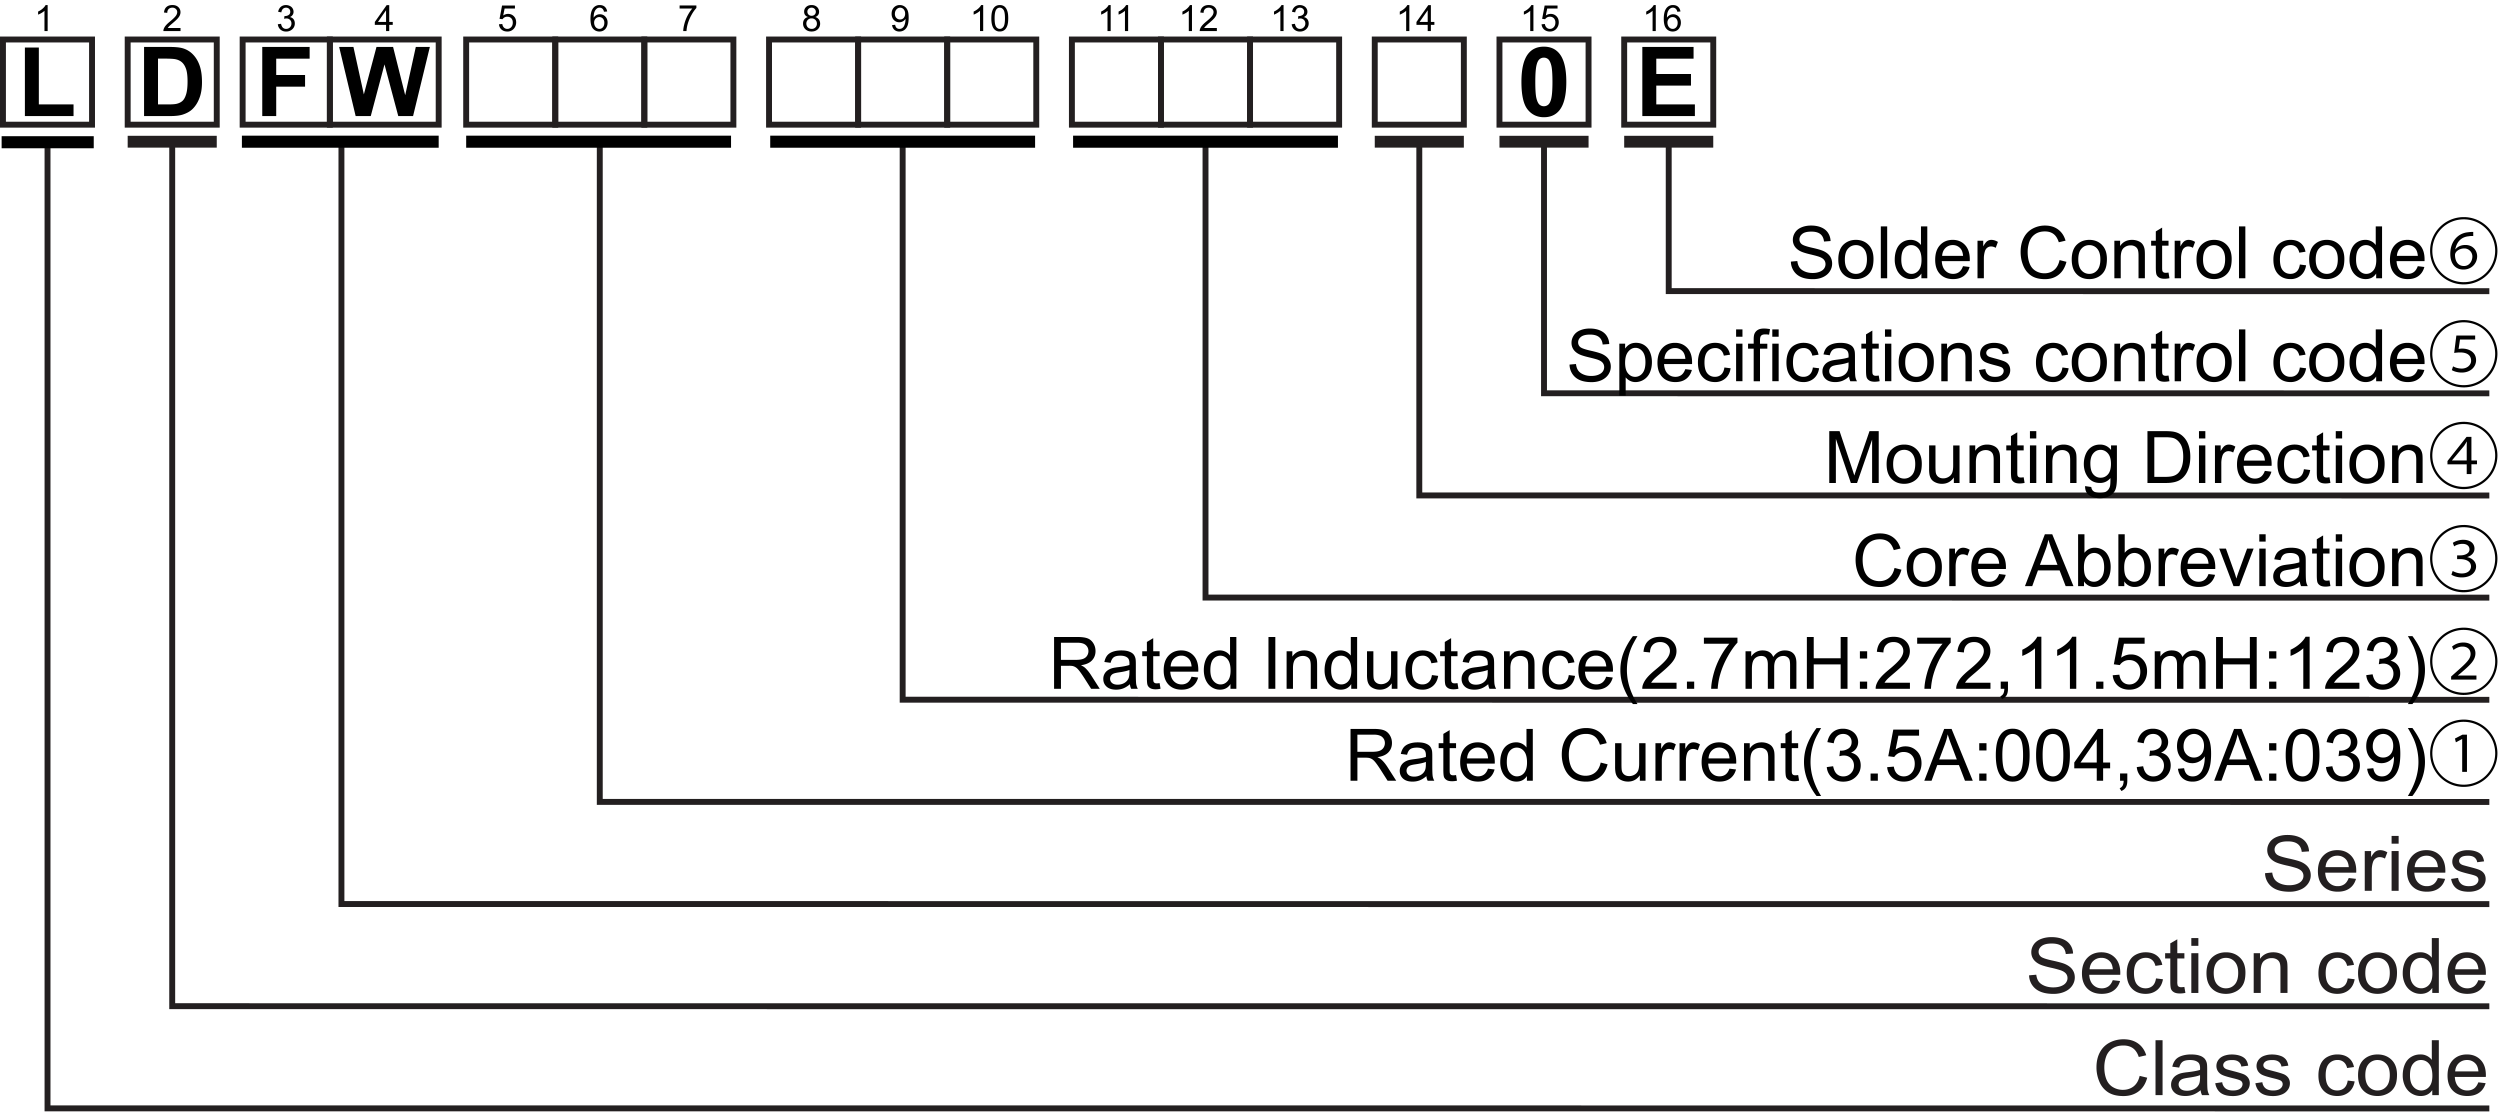 <svg xmlns="http://www.w3.org/2000/svg" id="uuid-55e8fdd2-07c4-4b7c-aede-28a0a30bdfd4" data-name="svg2045" viewBox="0 0 207.16 92.81">
  <defs>
    <style>
      .uuid-2bc6b263-199d-4f3e-a582-114862451c97{isolation:isolate}.uuid-cdcdeef9-257f-4b5d-a6f9-c71a579c983e{stroke-width:.49px;stroke:#231f20;fill:none}.uuid-520dc602-7824-4b69-abeb-d19dcae1132f{fill:#231f20}
    </style>
  </defs>
  <g id="uuid-d71aa808-9235-4ff5-bd70-640ab2baddaf" data-name="g610">
    <path id="uuid-29dd62cc-5db8-4a9e-984a-474a3ac6dbea" d="M138.277 11.784v12.339l67.999.005m-78.333-12.344v20.804l78.333.006m-88.667-20.81v29.269l88.667.005M99.894 11.784v37.733l106.382.006M74.798 11.784v46.197l131.478.007M49.7 11.784v54.663l156.576.006M28.293 11.784v63.128l177.983.007M14.27 11.784v71.593l192.006.007M3.938 11.784v80.058l202.338.006" class="uuid-cdcdeef9-257f-4b5d-a6f9-c71a579c983e" data-name="path612"/>
  </g>
  <g class="uuid-2bc6b263-199d-4f3e-a582-114862451c97">
    <path d="m187.692 72.355.594-.051c.028.229.094.415.196.561.103.146.263.264.479.354.217.09.46.135.73.135.24 0 .452-.033.636-.102.185-.068.321-.162.411-.281s.135-.248.135-.389a.58.58 0 0 0-.13-.375c-.087-.105-.229-.195-.429-.268a8.665 8.665 0 0 0-.847-.223c-.438-.1-.743-.194-.919-.283-.227-.114-.396-.256-.508-.424s-.167-.357-.167-.566c0-.229.068-.444.204-.645.137-.199.336-.351.598-.454.262-.103.553-.155.873-.155.353 0 .663.055.933.163s.477.269.622.479c.145.211.223.45.233.717l-.604.043c-.032-.287-.143-.504-.33-.65-.187-.147-.463-.221-.829-.221-.381 0-.658.066-.832.199-.174.135-.261.295-.261.483 0 .163.062.298.185.403.121.105.438.213.949.324.512.11.862.207 1.053.29.277.122.481.276.613.464s.198.402.198.646c0 .242-.072.471-.218.685a1.412 1.412 0 0 1-.624.499 2.26 2.26 0 0 1-.917.18c-.431 0-.791-.061-1.082-.181s-.52-.3-.686-.542a1.49 1.49 0 0 1-.261-.816Z" class="uuid-520dc602-7824-4b69-abeb-d19dcae1132f"/>
  </g>
  <g class="uuid-2bc6b263-199d-4f3e-a582-114862451c97">
    <path d="m194.624 72.756.604.07c-.096.338-.271.6-.529.785-.257.187-.586.279-.986.279-.504 0-.903-.148-1.199-.445-.295-.297-.443-.713-.443-1.248 0-.555.149-.985.448-1.291.299-.307.686-.46 1.162-.46.461 0 .837.15 1.129.45s.438.723.438 1.266c0 .033 0 .083-.003.149h-2.57c.021.362.128.64.321.831a.975.975 0 0 0 .72.289.927.927 0 0 0 .549-.161c.151-.108.271-.279.36-.515Zm-1.918-.904h1.924c-.025-.276-.099-.484-.221-.623a.912.912 0 0 0-.724-.322.953.953 0 0 0-.676.257c-.184.172-.284.401-.304.688Z" class="uuid-520dc602-7824-4b69-abeb-d19dcae1132f"/>
  </g>
  <g class="uuid-2bc6b263-199d-4f3e-a582-114862451c97">
    <path d="M195.953 73.816v-3.295h.526v.499c.134-.233.258-.388.371-.462s.238-.112.375-.112c.196 0 .396.06.601.181l-.201.518a.876.876 0 0 0-.429-.121c-.128 0-.242.037-.344.11s-.175.175-.218.306a2.117 2.117 0 0 0-.098.652v1.725h-.584Z" class="uuid-520dc602-7824-4b69-abeb-d19dcae1132f"/>
  </g>
  <g class="uuid-2bc6b263-199d-4f3e-a582-114862451c97">
    <path d="M198.177 69.91v-.643h.584v.643h-.584Zm0 3.906v-3.295h.584v3.295h-.584Z" class="uuid-520dc602-7824-4b69-abeb-d19dcae1132f"/>
  </g>
  <g class="uuid-2bc6b263-199d-4f3e-a582-114862451c97">
    <path d="m202.008 72.756.604.07c-.096.338-.271.6-.529.785-.257.187-.586.279-.986.279-.504 0-.903-.148-1.199-.445-.295-.297-.443-.713-.443-1.248 0-.555.149-.985.448-1.291.299-.307.686-.46 1.162-.46.461 0 .837.15 1.129.45s.438.723.438 1.266c0 .033 0 .083-.003.149h-2.57c.021.362.128.64.321.831a.975.975 0 0 0 .72.289.927.927 0 0 0 .549-.161c.151-.108.271-.279.36-.515Zm-1.918-.904h1.924c-.025-.276-.099-.484-.221-.623a.912.912 0 0 0-.724-.322.953.953 0 0 0-.676.257c-.184.172-.284.401-.304.688Z" class="uuid-520dc602-7824-4b69-abeb-d19dcae1132f"/>
  </g>
  <g class="uuid-2bc6b263-199d-4f3e-a582-114862451c97">
    <path d="m203.111 72.832.577-.086a.762.762 0 0 0 .271.509c.147.118.354.177.621.177.269 0 .468-.053.597-.156.13-.105.195-.228.195-.368a.337.337 0 0 0-.172-.298c-.08-.05-.279-.113-.598-.189-.428-.104-.725-.193-.891-.268a.858.858 0 0 1-.376-.314.795.795 0 0 1-.129-.441c0-.147.035-.283.105-.408s.166-.229.287-.312c.091-.064.215-.118.372-.162.157-.045.325-.067.505-.067.271 0 .508.038.712.112s.355.175.453.303c.097.127.164.297.201.51l-.571.074a.587.587 0 0 0-.226-.396c-.125-.096-.301-.143-.527-.143-.269 0-.46.042-.574.127-.115.084-.172.184-.172.298 0 .072.023.138.071.195.047.06.122.11.224.149.059.02.23.068.516.143.413.105.702.191.865.259s.291.165.385.294c.093.127.14.287.14.477a.909.909 0 0 1-.171.526 1.085 1.085 0 0 1-.491.382c-.215.09-.457.135-.728.135-.447 0-.789-.089-1.023-.267-.235-.178-.385-.442-.449-.792Z" class="uuid-520dc602-7824-4b69-abeb-d19dcae1132f"/>
  </g>
  <g class="uuid-2bc6b263-199d-4f3e-a582-114862451c97">
    <path d="m168.139 80.82.595-.051c.028.229.093.415.196.561.103.146.262.264.479.354s.46.135.73.135c.24 0 .452-.033.636-.102.185-.068.321-.162.411-.281s.135-.248.135-.389a.575.575 0 0 0-.131-.375c-.086-.105-.229-.195-.428-.268a8.63 8.63 0 0 0-.848-.223c-.437-.1-.742-.194-.918-.283-.227-.114-.396-.256-.508-.424s-.167-.357-.167-.566c0-.229.067-.444.204-.645.137-.199.336-.351.598-.454.262-.103.553-.155.873-.155.352 0 .663.055.933.163s.477.269.622.479c.145.211.223.45.232.717l-.604.043c-.031-.287-.142-.504-.329-.65-.187-.147-.464-.221-.829-.221-.381 0-.658.066-.832.199-.174.135-.262.295-.262.483 0 .163.062.298.186.403.121.105.438.213.949.324.512.11.862.207 1.053.29.277.122.481.276.613.464s.198.402.198.646c0 .242-.073.471-.218.685s-.354.381-.625.499c-.271.119-.576.18-.916.18-.431 0-.791-.061-1.082-.181s-.52-.3-.686-.542a1.499 1.499 0 0 1-.262-.816Z" class="uuid-520dc602-7824-4b69-abeb-d19dcae1132f"/>
  </g>
  <g class="uuid-2bc6b263-199d-4f3e-a582-114862451c97">
    <path d="m175.072 81.221.604.07c-.096.338-.271.6-.529.785-.258.187-.586.279-.986.279-.504 0-.904-.148-1.199-.445s-.443-.713-.443-1.248c0-.555.149-.985.448-1.291.298-.307.686-.46 1.161-.46.461 0 .838.15 1.13.45s.438.723.438 1.266l-.004.149h-2.57c.021.362.129.64.322.831a.972.972 0 0 0 .72.289.924.924 0 0 0 .548-.161c.152-.108.271-.279.361-.515Zm-1.918-.904h1.924c-.025-.276-.1-.484-.221-.623a.913.913 0 0 0-.724-.322.955.955 0 0 0-.677.257c-.183.172-.283.401-.303.688Z" class="uuid-520dc602-7824-4b69-abeb-d19dcae1132f"/>
  </g>
  <g class="uuid-2bc6b263-199d-4f3e-a582-114862451c97">
    <path d="m178.656 81.074.575.071c-.063.378-.224.675-.481.89-.26.213-.576.32-.953.32-.472 0-.852-.146-1.138-.441s-.43-.718-.43-1.268c0-.356.062-.668.185-.935s.311-.467.563-.601c.252-.133.526-.2.823-.2.373 0 .68.091.918.272.238.18.391.438.457.771l-.568.083c-.053-.221-.148-.387-.287-.499a.76.76 0 0 0-.498-.167.925.925 0 0 0-.717.303c-.184.201-.275.52-.275.957 0 .442.088.764.266.965s.409.301.695.301c.229 0 .42-.067.574-.201.153-.135.25-.342.291-.621Z" class="uuid-520dc602-7824-4b69-abeb-d19dcae1132f"/>
  </g>
  <g class="uuid-2bc6b263-199d-4f3e-a582-114862451c97">
    <path d="m181.006 81.781.085.494a2.272 2.272 0 0 1-.441.049c-.212 0-.376-.031-.493-.096s-.199-.148-.246-.253c-.049-.104-.072-.324-.072-.659V79.42h-.428v-.434h.428v-.816l.581-.336v1.152h.587v.434h-.587v1.928a.99.99 0 0 0 .03.307.238.238 0 0 0 .102.109.415.415 0 0 0 .199.039c.064 0 .15-.006.256-.021Z" class="uuid-520dc602-7824-4b69-abeb-d19dcae1132f"/>
  </g>
  <g class="uuid-2bc6b263-199d-4f3e-a582-114862451c97">
    <path d="M181.582 78.375v-.643h.584v.643h-.584Zm0 3.906v-3.295h.584v3.295h-.584Z" class="uuid-520dc602-7824-4b69-abeb-d19dcae1132f"/>
  </g>
  <g class="uuid-2bc6b263-199d-4f3e-a582-114862451c97">
    <path d="M182.837 80.633c0-.609.177-1.062.532-1.355.297-.244.658-.366 1.084-.366.474 0 .861.149 1.162.445.301.297.451.707.451 1.23 0 .425-.066.758-.2 1.001-.133.243-.327.432-.581.566s-.531.201-.832.201c-.482 0-.873-.147-1.17-.443s-.446-.723-.446-1.279Zm.601 0c0 .423.096.738.289.949a.945.945 0 0 0 .727.314c.29 0 .531-.105.724-.316s.288-.533.288-.965c0-.408-.096-.717-.289-.927a.946.946 0 0 0-.723-.315.946.946 0 0 0-.727.314c-.193.209-.289.523-.289.945Z" class="uuid-520dc602-7824-4b69-abeb-d19dcae1132f"/>
  </g>
  <g class="uuid-2bc6b263-199d-4f3e-a582-114862451c97">
    <path d="M186.75 82.281v-3.295h.525v.469c.253-.363.619-.544 1.097-.544.208 0 .399.036.573.107s.305.165.391.28c.087.116.147.254.182.413.021.104.033.284.033.543v2.026h-.584v-2.004c0-.229-.023-.398-.068-.512a.557.557 0 0 0-.242-.27.808.808 0 0 0-.407-.101.966.966 0 0 0-.644.227c-.182.151-.271.438-.271.859v1.8h-.584Z" class="uuid-520dc602-7824-4b69-abeb-d19dcae1132f"/>
  </g>
  <g class="uuid-2bc6b263-199d-4f3e-a582-114862451c97">
    <path d="m194.541 81.074.575.071c-.063.378-.224.675-.481.89-.26.213-.576.32-.953.32-.472 0-.852-.146-1.138-.441s-.43-.718-.43-1.268c0-.356.062-.668.185-.935s.311-.467.563-.601c.252-.133.526-.2.823-.2.373 0 .68.091.918.272.238.18.391.438.457.771l-.568.083c-.053-.221-.148-.387-.287-.499a.76.76 0 0 0-.498-.167.925.925 0 0 0-.717.303c-.184.201-.275.52-.275.957 0 .442.088.764.266.965s.409.301.695.301c.229 0 .42-.067.574-.201.153-.135.25-.342.291-.621Z" class="uuid-520dc602-7824-4b69-abeb-d19dcae1132f"/>
  </g>
  <g class="uuid-2bc6b263-199d-4f3e-a582-114862451c97">
    <path d="M195.398 80.633c0-.609.178-1.062.532-1.355.296-.244.657-.366 1.084-.366.474 0 .86.149 1.161.445.301.297.451.707.451 1.23 0 .425-.066.758-.199 1.001s-.326.432-.58.566a1.75 1.75 0 0 1-.833.201c-.482 0-.872-.147-1.17-.443s-.446-.723-.446-1.279Zm.601 0c0 .423.097.738.288.949a.95.95 0 0 0 .728.314c.29 0 .531-.105.724-.316s.289-.533.289-.965c0-.408-.098-.717-.291-.927s-.434-.315-.722-.315a.951.951 0 0 0-.728.314c-.191.209-.288.523-.288.945Z" class="uuid-520dc602-7824-4b69-abeb-d19dcae1132f"/>
  </g>
  <g class="uuid-2bc6b263-199d-4f3e-a582-114862451c97">
    <path d="M201.547 82.281v-.416c-.219.327-.539.49-.963.49-.275 0-.527-.072-.758-.217s-.41-.348-.536-.607a2.024 2.024 0 0 1-.19-.895c0-.329.059-.627.172-.896.115-.268.287-.474.517-.616s.485-.214.769-.214a1.16 1.16 0 0 1 .952.453v-1.632h.581v4.549h-.542Zm-1.846-1.645c0 .422.092.737.278.946a.854.854 0 0 0 1.309.014c.179-.2.268-.505.268-.914 0-.451-.091-.782-.272-.993a.85.85 0 0 0-.672-.317.821.821 0 0 0-.65.305c-.175.203-.261.522-.261.959Z" class="uuid-520dc602-7824-4b69-abeb-d19dcae1132f"/>
  </g>
  <g class="uuid-2bc6b263-199d-4f3e-a582-114862451c97">
    <path d="m205.365 81.221.604.07c-.096.338-.271.6-.529.785-.257.187-.587.279-.986.279-.505 0-.903-.148-1.199-.445s-.443-.713-.443-1.248c0-.555.149-.985.448-1.291.299-.307.686-.46 1.162-.46.461 0 .837.15 1.129.45s.438.723.438 1.266l-.004.149h-2.569c.021.362.128.64.32.831a.98.98 0 0 0 .721.289.93.93 0 0 0 .549-.161c.15-.108.271-.279.359-.515Zm-1.918-.904h1.925c-.026-.276-.099-.484-.221-.623a.913.913 0 0 0-.724-.322.951.951 0 0 0-.676.257c-.184.172-.285.401-.305.688Z" class="uuid-520dc602-7824-4b69-abeb-d19dcae1132f"/>
  </g>
  <g class="uuid-2bc6b263-199d-4f3e-a582-114862451c97">
    <path d="m177.298 89.151.63.151c-.133.495-.369.872-.713 1.131-.343.26-.762.391-1.258.391-.512 0-.93-.1-1.25-.3a1.89 1.89 0 0 1-.734-.868 2.982 2.982 0 0 1-.251-1.219c0-.474.095-.887.284-1.24.189-.352.459-.62.808-.803.35-.184.734-.275 1.153-.275.477 0 .877.116 1.201.348.324.232.551.558.678.978l-.619.14c-.11-.331-.271-.572-.48-.723-.21-.151-.474-.227-.791-.227-.366 0-.672.084-.918.251a1.343 1.343 0 0 0-.518.675c-.1.283-.148.574-.148.874 0 .387.059.724.176 1.013.119.289.302.504.551.646.248.144.518.215.809.215.352 0 .65-.098.895-.291.245-.195.41-.484.497-.866Z" class="uuid-520dc602-7824-4b69-abeb-d19dcae1132f"/>
  </g>
  <g class="uuid-2bc6b263-199d-4f3e-a582-114862451c97">
    <path d="M178.615 90.746v-4.549h.584v4.549h-.584Z" class="uuid-520dc602-7824-4b69-abeb-d19dcae1132f"/>
  </g>
  <g class="uuid-2bc6b263-199d-4f3e-a582-114862451c97">
    <path d="M182.352 90.34c-.216.176-.424.3-.624.372s-.415.108-.645.108c-.378 0-.669-.088-.872-.266a.855.855 0 0 1-.306-.678c0-.161.038-.309.115-.441a.925.925 0 0 1 .302-.322c.125-.08.265-.141.42-.183a4.41 4.41 0 0 1 .52-.083c.472-.055.818-.119 1.041-.193l.004-.146c0-.228-.055-.388-.166-.481-.148-.125-.371-.189-.664-.189-.275 0-.479.047-.609.139s-.228.255-.29.488l-.571-.074a1.33 1.33 0 0 1 .256-.566c.119-.144.291-.254.517-.332a2.41 2.41 0 0 1 .782-.116c.294 0 .533.033.717.1a.944.944 0 0 1 .406.249.897.897 0 0 1 .182.381c.02.096.029.267.029.516v.744c0 .52.012.848.037.985.024.138.074.27.147.396h-.61a1.129 1.129 0 0 1-.117-.406Zm-.049-1.248c-.211.083-.529.153-.953.211-.24.033-.41.07-.51.112s-.176.102-.23.181a.458.458 0 0 0-.081.266c0 .149.06.273.177.373.118.1.291.148.518.148.225 0 .426-.047.601-.141s.304-.223.386-.387c.062-.126.094-.312.094-.559v-.205Z" class="uuid-520dc602-7824-4b69-abeb-d19dcae1132f"/>
  </g>
  <g class="uuid-2bc6b263-199d-4f3e-a582-114862451c97">
    <path d="m183.564 89.762.578-.086a.762.762 0 0 0 .271.509c.147.118.354.177.621.177s.467-.053.597-.156a.463.463 0 0 0 .194-.368.335.335 0 0 0-.172-.298c-.08-.05-.279-.113-.597-.189-.429-.104-.726-.193-.891-.268a.858.858 0 0 1-.376-.314.795.795 0 0 1-.129-.441c0-.147.035-.283.105-.408s.166-.229.287-.312a1.23 1.23 0 0 1 .371-.162c.158-.045.326-.067.506-.067.27 0 .508.038.712.112s.354.175.452.303c.098.127.165.297.201.51l-.57.074a.584.584 0 0 0-.227-.396c-.124-.096-.3-.143-.527-.143-.268 0-.459.042-.574.127-.114.084-.172.184-.172.298 0 .072.023.138.072.195.047.06.121.11.223.149.059.02.23.068.517.143.413.105.702.191.864.259a.863.863 0 0 1 .385.294.782.782 0 0 1 .141.477.909.909 0 0 1-.171.526 1.09 1.09 0 0 1-.491.382c-.215.09-.457.135-.728.135-.448 0-.789-.089-1.024-.267-.234-.178-.384-.442-.449-.792Z" class="uuid-520dc602-7824-4b69-abeb-d19dcae1132f"/>
  </g>
  <g class="uuid-2bc6b263-199d-4f3e-a582-114862451c97">
    <path d="m186.889 89.762.577-.086c.032.221.122.391.271.509s.355.177.621.177c.27 0 .469-.053.598-.156.13-.105.195-.228.195-.368a.337.337 0 0 0-.172-.298c-.08-.05-.279-.113-.598-.189-.428-.104-.725-.193-.891-.268a.861.861 0 0 1-.377-.314.803.803 0 0 1-.128-.441c0-.147.035-.283.105-.408s.166-.229.287-.312c.091-.064.215-.118.372-.162.156-.045.324-.067.504-.067.271 0 .508.038.713.112a.967.967 0 0 1 .453.303c.097.127.164.297.201.51l-.572.074a.582.582 0 0 0-.225-.396c-.125-.096-.301-.143-.527-.143-.269 0-.46.042-.574.127-.115.084-.172.184-.172.298a.3.3 0 0 0 .07.195c.048.06.123.11.225.149.059.02.23.068.516.143.413.105.701.191.865.259a.875.875 0 0 1 .385.294.794.794 0 0 1 .139.477.908.908 0 0 1-.17.526 1.083 1.083 0 0 1-.492.382c-.214.09-.456.135-.727.135-.447 0-.789-.089-1.023-.267-.235-.178-.385-.442-.449-.792Z" class="uuid-520dc602-7824-4b69-abeb-d19dcae1132f"/>
  </g>
  <g class="uuid-2bc6b263-199d-4f3e-a582-114862451c97">
    <path d="m194.541 89.539.575.071c-.063.378-.224.675-.481.89-.26.213-.576.32-.953.32-.472 0-.852-.146-1.138-.441s-.43-.718-.43-1.268c0-.356.062-.668.185-.935s.311-.467.563-.601c.252-.133.526-.2.823-.2.373 0 .68.091.918.272.238.18.391.438.457.771l-.568.083c-.053-.221-.148-.387-.287-.499a.76.76 0 0 0-.498-.167.925.925 0 0 0-.717.303c-.184.201-.275.52-.275.957 0 .442.088.764.266.965s.409.301.695.301c.229 0 .42-.067.574-.201.153-.135.25-.342.291-.621Z" class="uuid-520dc602-7824-4b69-abeb-d19dcae1132f"/>
  </g>
  <g class="uuid-2bc6b263-199d-4f3e-a582-114862451c97">
    <path d="M195.398 89.098c0-.609.178-1.062.532-1.355.296-.244.657-.366 1.084-.366.474 0 .86.149 1.161.445.301.297.451.707.451 1.23 0 .425-.066.758-.199 1.001s-.326.432-.58.566a1.75 1.75 0 0 1-.833.201c-.482 0-.872-.147-1.17-.443s-.446-.723-.446-1.279Zm.601 0c0 .423.097.738.288.949a.95.95 0 0 0 .728.314c.29 0 .531-.105.724-.316s.289-.533.289-.965c0-.408-.098-.717-.291-.927s-.434-.315-.722-.315a.951.951 0 0 0-.728.314c-.191.209-.288.523-.288.945Z" class="uuid-520dc602-7824-4b69-abeb-d19dcae1132f"/>
  </g>
  <g class="uuid-2bc6b263-199d-4f3e-a582-114862451c97">
    <path d="M201.547 90.746v-.416c-.219.327-.539.49-.963.49-.275 0-.527-.072-.758-.217s-.41-.348-.536-.607a2.024 2.024 0 0 1-.19-.895c0-.329.059-.627.172-.896.115-.268.287-.474.517-.616s.485-.214.769-.214a1.16 1.16 0 0 1 .952.453v-1.632h.581v4.549h-.542Zm-1.846-1.645c0 .422.092.737.278.946a.854.854 0 0 0 1.309.014c.179-.2.268-.505.268-.914 0-.451-.091-.782-.272-.993a.85.85 0 0 0-.672-.317.821.821 0 0 0-.65.305c-.175.203-.261.522-.261.959Z" class="uuid-520dc602-7824-4b69-abeb-d19dcae1132f"/>
  </g>
  <g class="uuid-2bc6b263-199d-4f3e-a582-114862451c97">
    <path d="m205.365 89.686.604.07c-.096.338-.271.6-.529.785-.257.187-.587.279-.986.279-.505 0-.903-.148-1.199-.445s-.443-.713-.443-1.248c0-.555.149-.985.448-1.291.299-.307.686-.46 1.162-.46.461 0 .837.15 1.129.45s.438.723.438 1.266l-.004.149h-2.569c.021.362.128.64.32.831a.98.98 0 0 0 .721.289.93.93 0 0 0 .549-.161c.15-.108.271-.279.359-.515Zm-1.918-.904h1.925c-.026-.276-.099-.484-.221-.623a.913.913 0 0 0-.724-.322.951.951 0 0 0-.676.257c-.184.172-.285.401-.305.688Z" class="uuid-520dc602-7824-4b69-abeb-d19dcae1132f"/>
  </g>
  <g id="uuid-eb9187ea-db74-4974-ad9a-edbd49b80b15" data-name="g674">
    <path id="uuid-b98e33fc-7aed-4692-abc6-0693cb36f685" d="M.245 3.273h7.381v7.058H.245V3.273Z" class="uuid-cdcdeef9-257f-4b5d-a6f9-c71a579c983e" data-name="path676"/>
  </g>
  <g id="uuid-eabef2d1-a442-4323-804c-3a9f89e7855c" data-name="g682">
    <path id="uuid-fbf73728-ada4-463f-b482-b93056f808d3" d="M10.58 3.273h7.381v7.058H10.58V3.273Z" class="uuid-cdcdeef9-257f-4b5d-a6f9-c71a579c983e" data-name="path684"/>
  </g>
  <g id="uuid-24345b07-3916-49c9-891f-00a8cdae7f42" data-name="g690">
    <path id="uuid-34ece2a5-d257-4eee-a2b3-204bb6209d39" d="M20.106 3.273h7.228v7.058h-7.228V3.273Z" class="uuid-cdcdeef9-257f-4b5d-a6f9-c71a579c983e" data-name="path692"/>
  </g>
  <g id="uuid-ece418d7-3ad2-45b0-ab1b-d49bed98cd19" data-name="g698">
    <path id="uuid-2b9ab093-acbb-4513-8aca-c44ee674ae2c" d="M27.334 3.273h9.017v7.058h-9.017V3.273Z" class="uuid-cdcdeef9-257f-4b5d-a6f9-c71a579c983e" data-name="path700"/>
  </g>
  <g id="uuid-d5dd3019-91f6-48a7-b00f-3214dbd2a44d" data-name="g706">
    <path id="uuid-3f940f9e-3ba4-4163-bdf8-144498f74586" d="M38.629 3.273h7.382v7.058h-7.382V3.273Z" class="uuid-cdcdeef9-257f-4b5d-a6f9-c71a579c983e" data-name="path708"/>
  </g>
  <g id="uuid-6035e5f8-ce5f-4709-8680-3c4b20556b96" data-name="g714">
    <path id="uuid-a4f9ad85-2533-424a-8949-a2a942d8ee80" d="M46.011 3.273h7.381v7.058h-7.381V3.273Z" class="uuid-cdcdeef9-257f-4b5d-a6f9-c71a579c983e" data-name="path716"/>
  </g>
  <g id="uuid-f68776d0-7a43-4e4f-8557-9ac8d5df68d6" data-name="g722">
    <path id="uuid-f8ecdc17-32b3-4cce-819e-20c6d5afa72f" d="M53.391 3.273h7.381v7.058h-7.381V3.273Z" class="uuid-cdcdeef9-257f-4b5d-a6f9-c71a579c983e" data-name="path724"/>
  </g>
  <g id="uuid-dd770d99-9ec0-4cc6-a218-b006fcb4f523" data-name="g730">
    <path id="uuid-a742123c-3e2e-4da8-9ef1-e888f2cb0247" d="M63.726 3.273h7.381v7.058h-7.381V3.273Z" class="uuid-cdcdeef9-257f-4b5d-a6f9-c71a579c983e" data-name="path732"/>
  </g>
  <g id="uuid-ebfff8c9-cf7d-48a3-91ca-95ae29425527" data-name="g738">
    <path id="uuid-e37a9843-f794-445a-86e7-b446b35a0429" d="M71.107 3.273h7.381v7.058h-7.381V3.273Z" class="uuid-cdcdeef9-257f-4b5d-a6f9-c71a579c983e" data-name="path740"/>
  </g>
  <g id="uuid-63fab982-b24d-405a-9b9e-bc0daf8c09ec" data-name="g746">
    <path id="uuid-33e14ce5-04a2-4c11-bc7b-bb52ac2818eb" d="M78.488 3.273h7.381v7.058h-7.381V3.273Z" class="uuid-cdcdeef9-257f-4b5d-a6f9-c71a579c983e" data-name="path748"/>
  </g>
  <g id="uuid-318c1d65-bcc1-4a74-8ea1-2aae5e30f2e1" data-name="g754">
    <path id="uuid-bccf1e5c-d906-4770-a07f-0b07dfb6c040" d="M88.822 3.273h7.38v7.058h-7.38V3.273Z" class="uuid-cdcdeef9-257f-4b5d-a6f9-c71a579c983e" data-name="path756"/>
  </g>
  <g id="uuid-00395990-77e9-41b9-93d9-e10616245ade" data-name="g762">
    <path id="uuid-fd600f2a-b201-4853-a83a-9c1958d4f9ab" d="M96.202 3.273h7.382v7.058h-7.382V3.273Z" class="uuid-cdcdeef9-257f-4b5d-a6f9-c71a579c983e" data-name="path764"/>
  </g>
  <g id="uuid-54d49efe-97c2-42a6-b0c5-c8eb9329480c" data-name="g770">
    <path id="uuid-7efab4bd-1abd-489a-95ae-f8311549a5d5" d="M103.584 3.273h7.382v7.058h-7.382V3.273Z" class="uuid-cdcdeef9-257f-4b5d-a6f9-c71a579c983e" data-name="path772"/>
  </g>
  <g id="uuid-94d7b4ee-5596-4cc5-b361-993031feb589" data-name="g778">
    <path id="uuid-609b0de3-19b6-43e3-ad8f-750be390dc86" d="M124.252 3.273h7.382v7.058h-7.382V3.273Z" class="uuid-cdcdeef9-257f-4b5d-a6f9-c71a579c983e" data-name="path780"/>
  </g>
  <g id="uuid-8bc52433-aa06-410a-8a5f-c8894aced039" data-name="g786">
    <path id="uuid-1eaa207e-bd21-444d-b626-4548a26e8855" d="M134.587 3.273h7.38v7.058h-7.38V3.273Z" class="uuid-cdcdeef9-257f-4b5d-a6f9-c71a579c983e" data-name="path788"/>
  </g>
  <g id="uuid-03185e99-5881-43df-a590-b2d527c01d7c" data-name="g794">
    <path id="uuid-fd70d6ce-1ece-4922-9390-0408554680c6" d="M113.918 3.273h7.382v7.058h-7.382V3.273Z" class="uuid-cdcdeef9-257f-4b5d-a6f9-c71a579c983e" data-name="path796"/>
  </g>
  <g id="uuid-d8192a35-0790-4ff7-b747-ad38e02819ab" data-name="g810">
    <path id="uuid-317013fe-dc4f-4737-b38c-a4ebc4ea8f14" fill="none" stroke="#231f20" stroke-width=".98" d="M17.961 11.743H10.58m121.055 0h-7.383m17.715 0h-7.38m-13.286 0h-7.382" data-name="path812"/>
  </g>
  <path d="M2.063 9.616V3.937h1.156v4.715h2.875v.965H2.063Zm19.669 0V3.89h3.926v.969h-2.77v1.355h2.391v.969h-2.391v2.434h-1.156ZM11.937 3.89h2.113c.477 0 .84.037 1.09.109.336.099.624.275.863.527s.422.562.547.928.188.817.188 1.354c0 .471-.059.877-.176 1.219-.143.417-.348.754-.613 1.012-.201.195-.471.348-.812.457-.255.081-.596.121-1.023.121h-2.176V3.89Zm1.156.969v3.793h.863c.323 0 .556-.018.699-.055.188-.047.343-.126.467-.238s.225-.296.303-.553.117-.606.117-1.049-.039-.783-.117-1.02-.188-.422-.328-.555-.319-.223-.535-.27c-.162-.037-.478-.055-.949-.055h-.52ZM29.47 9.616l-1.367-5.727h1.184l.863 3.934 1.047-3.934h1.375l1.004 4 .879-4h1.164l-1.391 5.727h-1.227L31.86 5.335l-1.137 4.281h-1.254Zm98.461-5.75c.555 0 .988.198 1.301.594.372.469.559 1.246.559 2.332s-.188 1.862-.562 2.336c-.311.391-.742.586-1.297.586-.558 0-1.007-.214-1.348-.643-.342-.428-.512-1.192-.512-2.291 0-1.078.188-1.854.562-2.328.31-.391.742-.586 1.297-.586Zm0 .91a.543.543 0 0 0-.355.127c-.104.084-.186.236-.242.455-.076.284-.113.762-.113 1.434s.033 1.133.102 1.385c.067.251.152.418.256.502.103.083.221.125.354.125s.251-.042.355-.127c.104-.084.185-.236.242-.455.075-.281.113-.758.113-1.43s-.034-1.133-.102-1.385c-.068-.251-.153-.419-.256-.504a.547.547 0 0 0-.354-.127Zm8.159 4.84V3.89h4.246v.969h-3.09v1.27h2.875v.965h-2.875v1.559h3.199v.965h-4.355ZM14.959 2.321v.253H13.54a.455.455 0 0 1 .031-.183c.036-.097.094-.192.173-.286s.195-.202.345-.325c.233-.191.391-.343.473-.455a.541.541 0 0 0 .123-.317.35.35 0 0 0-.112-.264.402.402 0 0 0-.292-.108c-.127 0-.229.038-.305.114s-.115.182-.116.316l-.271-.028c.019-.202.088-.356.209-.462s.284-.159.488-.159c.206 0 .369.057.489.171s.18.256.18.425c0 .086-.018.17-.053.253s-.094.17-.175.262-.217.218-.406.378c-.158.133-.26.223-.305.27a.865.865 0 0 0-.111.143h1.053Zm-11.01.254h-.264V.895a1.35 1.35 0 0 1-.25.182 1.748 1.748 0 0 1-.278.136V.958c.147-.069.276-.153.387-.252s.188-.194.234-.287h.17v2.156Zm19.076-.567.264-.035c.03.149.082.257.154.323a.383.383 0 0 0 .266.099.436.436 0 0 0 .442-.448.403.403 0 0 0-.421-.417c-.05 0-.112.01-.186.029l.029-.231a.54.54 0 0 0 .345-.085c.09-.059.135-.149.135-.271 0-.097-.033-.177-.098-.24s-.15-.095-.253-.095c-.103 0-.188.032-.256.097s-.112.161-.132.29L23.05.977a.675.675 0 0 1 .22-.411.635.635 0 0 1 .426-.146c.117 0 .225.025.324.075a.53.53 0 0 1 .305.483c0 .093-.025.177-.075.253s-.124.137-.221.182c.127.029.226.09.296.183.07.092.105.208.105.346a.633.633 0 0 1-.205.477.724.724 0 0 1-.519.195.679.679 0 0 1-.47-.168.655.655 0 0 1-.213-.437Zm8.966.567v-.514h-.932v-.242l.98-1.392h.215v1.392h.29v.242h-.29v.514h-.264Zm0-.756V.851l-.672.968h.672Zm9.356.193.277-.023a.497.497 0 0 0 .143.304.389.389 0 0 0 .271.102c.127 0 .234-.048.322-.144s.132-.223.132-.381c0-.15-.042-.269-.127-.356s-.195-.13-.332-.13a.465.465 0 0 0-.391.208l-.248-.032.208-1.103h1.068v.252h-.857l-.116.577a.698.698 0 0 1 .406-.135c.188 0 .346.065.475.195s.193.297.193.501a.785.785 0 0 1-.17.504.681.681 0 0 1-.564.261c-.195 0-.355-.055-.479-.164s-.194-.254-.211-.435ZM50.309.953l-.262.021a.492.492 0 0 0-.1-.226.35.35 0 0 0-.264-.113.36.36 0 0 0-.221.07c-.083.061-.148.149-.196.265s-.073.282-.075.497a.604.604 0 0 1 .522-.285.6.6 0 0 1 .449.194.7.7 0 0 1 .185.502c0 .135-.029.26-.087.376-.058.115-.138.204-.239.266s-.217.092-.346.092a.676.676 0 0 1-.538-.243c-.139-.161-.208-.428-.208-.799 0-.415.077-.717.23-.905A.662.662 0 0 1 49.7.419c.169 0 .307.047.416.142a.611.611 0 0 1 .194.393Zm-1.077.926c0 .091.019.178.058.261s.093.146.162.19.142.065.218.065c.111 0 .207-.045.287-.135s.12-.212.12-.366a.5.5 0 0 0-.119-.351.392.392 0 0 0-.299-.128.408.408 0 0 0-.303.128.464.464 0 0 0-.125.336ZM56.315.708V.455h1.39V.66a2.926 2.926 0 0 0-.406.58 3.53 3.53 0 0 0-.312.744 2.77 2.77 0 0 0-.101.59h-.271c.003-.169.036-.373.1-.612s.154-.47.273-.692c.118-.222.245-.409.378-.562h-1.052Zm10.64.702c-.109-.04-.19-.097-.243-.171s-.079-.163-.079-.267c0-.156.056-.288.168-.394s.262-.16.448-.16c.188 0 .338.055.453.163a.53.53 0 0 1 .171.398c0 .1-.026.187-.079.26s-.131.13-.238.17a.576.576 0 0 1 .301.208c.068.096.103.21.103.343 0 .184-.065.338-.195.463s-.301.188-.513.188-.383-.062-.513-.188-.195-.282-.195-.47c0-.14.035-.256.106-.351s.172-.159.303-.193Zm-.138.545c0 .075.018.148.054.218.035.07.088.125.159.163a.46.46 0 0 0 .227.058.416.416 0 0 0 .435-.431.424.424 0 0 0-.126-.315.435.435 0 0 0-.317-.125.419.419 0 0 0-.431.431Zm.085-.992c0 .102.033.185.098.249s.15.097.255.097c.102 0 .185-.032.25-.096s.098-.143.098-.235a.329.329 0 0 0-.101-.244.346.346 0 0 0-.25-.099c-.101 0-.184.032-.25.097s-.1.142-.1.231Zm7.02 1.115.253-.023c.021.119.062.206.123.259s.138.081.233.081c.081 0 .152-.019.213-.056s.111-.086.15-.149c.039-.062.072-.146.098-.251s.04-.213.04-.322l-.001-.053a.605.605 0 0 1-.512.283c-.178 0-.328-.064-.451-.193s-.185-.299-.185-.51c0-.218.064-.393.193-.526a.641.641 0 0 1 .482-.199.688.688 0 0 1 .647.435c.061.139.09.34.09.604 0 .274-.03.493-.089.656a.77.77 0 0 1-.266.371.69.69 0 0 1-.414.127.6.6 0 0 1-.412-.14.605.605 0 0 1-.192-.393Zm1.08-.948a.519.519 0 0 0-.121-.36.38.38 0 0 0-.291-.133c-.117 0-.219.048-.306.144s-.13.22-.13.372c0 .137.041.248.124.333a.408.408 0 0 0 .305.128.39.39 0 0 0 .301-.128.507.507 0 0 0 .118-.355Zm6.47 1.445h-.264V.895a1.35 1.35 0 0 1-.25.182 1.748 1.748 0 0 1-.278.136V.958c.147-.069.276-.153.387-.252s.188-.194.234-.287h.17v2.156Zm.675-1.059c0-.254.026-.458.079-.613.052-.155.129-.274.232-.358s.233-.126.389-.126c.115 0 .216.023.303.069.087.047.159.114.215.201s.101.194.133.319.048.294.048.507c0 .252-.026.456-.078.61-.052.155-.129.275-.232.359s-.233.126-.39.126a.588.588 0 0 1-.488-.223c-.142-.179-.212-.47-.212-.873Zm.271 0c0 .353.041.587.124.704.082.117.184.175.305.175s.223-.059.305-.176.124-.352.124-.703c0-.354-.042-.588-.124-.705s-.185-.174-.308-.174a.337.337 0 0 0-.29.154c-.091.131-.136.373-.136.725Zm9.618 1.059h-.264V.895a1.35 1.35 0 0 1-.25.182 1.748 1.748 0 0 1-.278.136V.958c.147-.069.276-.153.387-.252s.188-.194.234-.287h.17v2.156Zm1.446 0h-.264V.895a1.35 1.35 0 0 1-.25.182 1.748 1.748 0 0 1-.278.136V.958c.147-.069.276-.153.387-.252s.188-.194.234-.287h.17v2.156Zm5.291 0h-.264V.895a1.35 1.35 0 0 1-.25.182 1.748 1.748 0 0 1-.278.136V.958c.147-.069.276-.153.387-.252s.188-.194.234-.287h.17v2.156Zm2.061-.254v.253h-1.419a.455.455 0 0 1 .031-.183c.036-.097.094-.192.173-.286s.195-.202.345-.325c.233-.191.391-.343.473-.455a.541.541 0 0 0 .123-.317.35.35 0 0 0-.112-.264.402.402 0 0 0-.292-.108c-.127 0-.229.038-.305.114s-.115.182-.116.316l-.271-.028c.019-.202.088-.356.209-.462s.284-.159.488-.159c.206 0 .369.057.489.171s.18.256.18.425c0 .086-.018.17-.053.253s-.094.17-.175.262-.217.218-.406.378c-.158.133-.26.223-.305.27a.865.865 0 0 0-.111.143h1.053Zm5.527.254h-.264V.895a1.748 1.748 0 0 1-.527.318V.958c.147-.069.276-.153.387-.252s.188-.194.234-.287h.17v2.156Zm.677-.567.264-.035c.03.149.082.257.154.323a.384.384 0 0 0 .267.099.42.42 0 0 0 .313-.129.433.433 0 0 0 .129-.319.403.403 0 0 0-.421-.417c-.05 0-.111.01-.186.029l.029-.231a.543.543 0 0 0 .346-.085c.09-.059.135-.149.135-.271 0-.097-.033-.177-.099-.24s-.149-.095-.253-.095c-.103 0-.188.032-.257.097s-.112.161-.132.29l-.264-.047a.675.675 0 0 1 .22-.411.638.638 0 0 1 .427-.146c.117 0 .225.025.323.075a.53.53 0 0 1 .305.483c0 .093-.024.177-.074.253s-.124.137-.222.182c.127.029.226.09.296.183.07.092.105.208.105.346a.633.633 0 0 1-.205.477.724.724 0 0 1-.519.195.679.679 0 0 1-.47-.168.655.655 0 0 1-.213-.437Zm9.746.567h-.264V.895a1.35 1.35 0 0 1-.25.182 1.743 1.743 0 0 1-.277.136V.958c.147-.069.276-.153.387-.252s.188-.194.234-.287h.17v2.156Zm1.521 0v-.514h-.932v-.242l.979-1.392h.216v1.392h.29v.242h-.29v.514h-.264Zm0-.756V.851l-.673.968h.673Zm8.76.756h-.264V.895a1.35 1.35 0 0 1-.25.182 1.743 1.743 0 0 1-.277.136V.958c.147-.069.276-.153.387-.252s.188-.194.234-.287h.17v2.156Zm.675-.563.277-.023a.497.497 0 0 0 .143.304.389.389 0 0 0 .271.102c.127 0 .234-.048.322-.144s.132-.223.132-.381a.492.492 0 0 0-.127-.356.442.442 0 0 0-.332-.13.461.461 0 0 0-.39.208l-.248-.032.208-1.103h1.068v.252h-.857l-.115.577a.697.697 0 0 1 .405-.135c.188 0 .346.065.475.195s.193.297.193.501a.785.785 0 0 1-.17.504.68.68 0 0 1-.563.261.7.7 0 0 1-.479-.164.639.639 0 0 1-.212-.435Zm9.464.563h-.264V.895a1.748 1.748 0 0 1-.527.318V.958c.147-.069.276-.153.387-.252s.188-.194.234-.287h.17v2.156Zm2.044-1.622-.263.021a.492.492 0 0 0-.1-.226.35.35 0 0 0-.264-.113.362.362 0 0 0-.221.07c-.083.061-.148.149-.196.265s-.073.282-.075.497a.611.611 0 0 1 .521-.285.6.6 0 0 1 .449.194c.123.13.186.297.186.502 0 .135-.029.26-.088.376-.058.115-.138.204-.239.266s-.217.092-.346.092a.674.674 0 0 1-.537-.243c-.139-.161-.208-.428-.208-.799 0-.415.076-.717.229-.905a.662.662 0 0 1 .541-.246c.169 0 .307.047.415.142a.607.607 0 0 1 .194.393Zm-1.077.926c0 .091.02.178.058.261.039.083.093.146.162.19s.143.065.219.065c.111 0 .207-.045.287-.135s.12-.212.12-.366a.5.5 0 0 0-.119-.351.392.392 0 0 0-.299-.128.408.408 0 0 0-.303.128.464.464 0 0 0-.125.336Zm10.227 19.799.536-.047c.025.215.084.391.177.529s.237.249.433.334.415.127.659.127c.217 0 .408-.032.574-.097s.289-.153.371-.265a.621.621 0 0 0 .121-.368c0-.135-.039-.252-.117-.353s-.207-.185-.387-.253c-.115-.045-.37-.115-.765-.209s-.671-.184-.829-.268c-.205-.107-.358-.241-.459-.4s-.15-.337-.15-.535c0-.217.062-.419.185-.608s.303-.332.539-.429.499-.146.788-.146c.318 0 .6.051.842.154.244.103.431.253.562.453s.201.425.211.677l-.545.041c-.029-.271-.129-.477-.298-.615s-.418-.208-.748-.208c-.344 0-.595.063-.752.189s-.235.278-.235.456a.49.49 0 0 0 .167.381c.109.1.395.202.857.306.461.104.778.196.95.274.25.115.435.261.554.438s.179.38.179.611c0 .229-.065.444-.196.646s-.319.359-.564.472-.521.168-.827.168c-.389 0-.715-.057-.978-.17s-.469-.284-.617-.511a1.44 1.44 0 0 1-.236-.772Zm3.932-.176c0-.576.16-1.003.48-1.28.268-.23.594-.346.979-.346.428 0 .777.14 1.049.42s.407.667.407 1.162c0 .4-.06.715-.181.945a1.278 1.278 0 0 1-.523.535c-.23.127-.48.19-.752.19-.436 0-.788-.14-1.057-.419s-.402-.682-.402-1.207Zm.542 0c0 .398.087.697.261.895s.393.297.656.297c.262 0 .479-.1.653-.299s.261-.503.261-.911c0-.385-.088-.676-.262-.875a.838.838 0 0 0-.652-.297c-.264 0-.482.099-.656.296s-.261.495-.261.894Zm2.98 1.556v-4.295h.527v4.295h-.527Zm3.363 0v-.393c-.197.309-.487.463-.87.463-.248 0-.476-.068-.685-.205a1.347 1.347 0 0 1-.482-.573 1.968 1.968 0 0 1-.172-.845c0-.311.052-.592.155-.845s.259-.447.466-.582.438-.202.694-.202a1.039 1.039 0 0 1 .858.428v-1.541h.524v4.295h-.489Zm-1.667-1.553c0 .398.084.696.252.894s.366.296.595.296c.23 0 .426-.094.588-.283.16-.188.241-.476.241-.863 0-.426-.082-.738-.246-.938s-.366-.299-.606-.299c-.234 0-.431.096-.588.287s-.235.493-.235.905Zm5.115.551.545.067c-.086.318-.245.565-.478.741s-.529.264-.891.264c-.455 0-.815-.14-1.083-.42-.266-.28-.399-.673-.399-1.179 0-.523.135-.93.404-1.219s.619-.434 1.049-.434c.416 0 .756.142 1.02.425s.396.682.396 1.195c0 .031 0 .078-.003.141h-2.32c.02.342.116.604.29.785s.391.272.65.272c.193 0 .358-.051.495-.152s.245-.264.325-.486Zm-1.731-.853h1.737c-.023-.262-.09-.458-.199-.589a.81.81 0 0 0-.653-.305.835.835 0 0 0-.61.243c-.166.162-.257.379-.274.65Zm2.932 1.855v-3.111h.475v.472c.121-.221.233-.366.335-.437a.593.593 0 0 1 .339-.105c.178 0 .358.057.542.17l-.182.489a.757.757 0 0 0-.387-.114c-.115 0-.219.035-.311.104s-.157.166-.196.289a2.045 2.045 0 0 0-.088.615v1.629h-.527Zm6.803-1.506.568.144c-.119.467-.334.823-.643 1.068-.311.245-.688.368-1.136.368-.463 0-.839-.094-1.13-.283-.289-.188-.511-.461-.662-.819s-.227-.741-.227-1.151c0-.447.085-.837.256-1.17s.414-.586.73-.759a2.124 2.124 0 0 1 1.041-.259c.43 0 .791.109 1.084.328s.497.526.612.923l-.56.132c-.1-.312-.244-.54-.434-.683s-.428-.214-.715-.214c-.33 0-.606.079-.828.237s-.377.371-.467.637-.135.542-.135.825c0 .365.053.684.16.957.105.272.271.476.496.611s.468.202.729.202c.318 0 .588-.092.809-.275s.37-.456.448-.817Zm1.005-.05c0-.576.16-1.003.48-1.28.268-.23.594-.346.979-.346.428 0 .777.14 1.049.42s.407.667.407 1.162c0 .4-.06.715-.181.945a1.278 1.278 0 0 1-.523.535c-.23.127-.48.19-.752.19-.436 0-.788-.14-1.057-.419s-.402-.682-.402-1.207Zm.542 0c0 .398.087.697.261.895s.393.297.656.297c.262 0 .479-.1.653-.299s.261-.503.261-.911c0-.385-.088-.676-.262-.875a.838.838 0 0 0-.652-.297c-.264 0-.482.099-.656.296s-.261.495-.261.894Zm2.991 1.556v-3.111h.475v.442c.229-.342.559-.513.99-.513.188 0 .359.034.517.101s.275.156.354.265.133.239.164.39c.02.098.029.269.029.513v1.913h-.527v-1.893c0-.215-.021-.375-.062-.482s-.114-.191-.218-.255a.703.703 0 0 0-.368-.095.848.848 0 0 0-.581.214c-.164.143-.245.413-.245.812v1.699h-.527Zm4.488-.472.076.466a1.969 1.969 0 0 1-.398.047c-.191 0-.34-.03-.445-.091s-.18-.14-.223-.239-.064-.306-.064-.623v-1.79h-.387v-.41h.387v-.771l.524-.316v1.087h.53v.41h-.53v1.819c0 .15.009.247.028.29.018.043.048.077.09.103s.103.038.181.038c.059 0 .136-.007.231-.021Zm.51.472v-3.111h.475v.472c.121-.221.233-.366.335-.437a.593.593 0 0 1 .339-.105c.178 0 .358.057.542.17l-.182.489a.757.757 0 0 0-.387-.114c-.115 0-.219.035-.311.104s-.157.166-.196.289a2.045 2.045 0 0 0-.088.615v1.629h-.527Zm1.808-1.556c0-.576.16-1.003.48-1.28.268-.23.594-.346.979-.346.428 0 .777.14 1.049.42s.407.667.407 1.162c0 .4-.06.715-.181.945a1.278 1.278 0 0 1-.523.535c-.23.127-.48.19-.752.19-.436 0-.788-.14-1.057-.419s-.402-.682-.402-1.207Zm.542 0c0 .398.087.697.261.895s.393.297.656.297c.262 0 .479-.1.653-.299s.261-.503.261-.911c0-.385-.088-.676-.262-.875a.838.838 0 0 0-.652-.297c-.264 0-.482.099-.656.296s-.261.495-.261.894Zm2.979 1.556v-4.295h.527v4.295h-.527Zm5.042-1.14.519.067c-.057.357-.202.637-.435.839a1.27 1.27 0 0 1-.86.303c-.426 0-.769-.139-1.026-.417-.26-.278-.389-.677-.389-1.197 0-.336.056-.63.167-.882s.28-.441.509-.567c.227-.126.475-.189.742-.189.338 0 .614.085.829.256s.353.414.413.728l-.513.079c-.049-.209-.136-.366-.259-.472a.675.675 0 0 0-.45-.158c-.266 0-.481.095-.647.286s-.249.492-.249.904c0 .418.08.722.24.911s.369.284.627.284c.207 0 .38-.063.519-.19s.227-.322.264-.586Zm.774-.416c0-.576.16-1.003.48-1.28.268-.23.594-.346.979-.346.428 0 .777.14 1.049.42s.407.667.407 1.162c0 .4-.06.715-.181.945a1.278 1.278 0 0 1-.523.535c-.23.127-.48.19-.752.19-.436 0-.788-.14-1.057-.419s-.402-.682-.402-1.207Zm.542 0c0 .398.087.697.261.895s.393.297.656.297c.262 0 .479-.1.653-.299s.261-.503.261-.911c0-.385-.088-.676-.262-.875a.838.838 0 0 0-.652-.297c-.264 0-.482.099-.656.296s-.261.495-.261.894Zm5.009 1.556v-.393c-.197.309-.487.463-.87.463-.248 0-.476-.068-.685-.205a1.347 1.347 0 0 1-.482-.573 1.968 1.968 0 0 1-.172-.845c0-.311.052-.592.155-.845s.259-.447.466-.582.438-.202.694-.202a1.039 1.039 0 0 1 .858.428v-1.541h.524v4.295h-.489Zm-1.667-1.553c0 .398.084.696.252.894s.366.296.595.296c.23 0 .426-.094.588-.283.16-.188.241-.476.241-.863 0-.426-.082-.738-.246-.938s-.366-.299-.606-.299c-.234 0-.431.096-.588.287s-.235.493-.235.905Zm5.116.551.545.067c-.086.318-.245.565-.478.741s-.529.264-.891.264c-.455 0-.815-.14-1.083-.42-.266-.28-.399-.673-.399-1.179 0-.523.135-.93.404-1.219s.619-.434 1.049-.434c.416 0 .756.142 1.02.425s.396.682.396 1.195c0 .031 0 .078-.003.141h-2.32c.02.342.116.604.29.785s.391.272.65.272c.193 0 .358-.051.495-.152s.245-.264.325-.486Zm-1.731-.853h1.737c-.023-.262-.09-.458-.199-.589a.81.81 0 0 0-.653-.305.835.835 0 0 0-.61.243c-.166.162-.257.379-.274.65Zm5.54 2.365c-1.541 0-2.788-1.248-2.788-2.789s1.247-2.789 2.788-2.789a2.788 2.788 0 1 1 0 5.578Zm-2.603-2.789c0 1.439 1.164 2.603 2.603 2.603s2.603-1.163 2.603-2.603-1.163-2.603-2.603-2.603a2.6 2.6 0 0 0-2.603 2.603Zm3.389-1.217c-.036-.006-.072-.006-.108-.006-.084 0-.174.006-.281.024-.42.042-.936.27-1.098 1.08l.018-.006c.21-.252.504-.354.822-.354.623 0 .971.461.971.941 0 .558-.438 1.097-1.139 1.097-.606 0-1.086-.419-1.086-1.301 0-1.001.6-1.697 1.445-1.787.186-.024.342-.036.456-.03v.342Zm-.072 1.691a.667.667 0 0 0-.678-.666c-.365 0-.762.234-.762.546 0 .318.126.911.744.911.449 0 .695-.414.695-.792Zm-74.814 8.958.536-.047c.025.215.084.391.177.529s.237.249.433.334.415.127.659.127c.217 0 .408-.032.574-.097s.289-.153.371-.265a.621.621 0 0 0 .121-.368c0-.135-.039-.252-.117-.353s-.207-.185-.387-.253c-.115-.045-.37-.115-.765-.209s-.671-.184-.829-.268c-.205-.107-.358-.241-.459-.4s-.15-.337-.15-.535c0-.217.062-.419.185-.608s.303-.332.539-.429.499-.146.788-.146c.318 0 .6.051.842.154.244.103.431.253.562.453s.201.425.211.677l-.545.041c-.029-.271-.129-.477-.298-.615s-.418-.208-.748-.208c-.344 0-.595.063-.752.189s-.235.278-.235.456a.49.49 0 0 0 .167.381c.109.1.395.202.857.306.461.104.778.196.95.274.25.115.435.261.554.438s.179.38.179.611c0 .229-.065.444-.196.646s-.319.359-.564.472-.521.168-.827.168c-.389 0-.715-.057-.978-.17s-.469-.284-.617-.511a1.44 1.44 0 0 1-.236-.772Zm4.128 2.572v-4.304h.48v.404c.113-.158.241-.277.384-.356s.315-.119.519-.119c.266 0 .5.068.703.205s.356.33.46.579.155.522.155.819c0 .318-.058.605-.171.86a1.302 1.302 0 0 1-1.186.79.992.992 0 0 1-.473-.111 1.068 1.068 0 0 1-.345-.281v1.515h-.527Zm.478-2.73c0 .4.081.696.243.888s.358.287.589.287a.762.762 0 0 0 .602-.297c.168-.198.251-.505.251-.921 0-.396-.082-.693-.245-.891s-.357-.296-.584-.296c-.225 0-.424.105-.596.315-.174.21-.26.515-.26.916Zm4.988.536.545.067c-.086.318-.245.565-.478.741s-.529.264-.891.264c-.455 0-.815-.14-1.083-.42-.266-.28-.399-.673-.399-1.179 0-.523.135-.93.404-1.219s.619-.434 1.049-.434c.416 0 .756.142 1.02.425s.396.682.396 1.195c0 .031 0 .078-.003.141h-2.32c.02.342.116.604.29.785s.391.272.65.272c.193 0 .358-.051.495-.152s.245-.264.325-.486Zm-1.731-.853h1.737c-.023-.262-.09-.458-.199-.589a.81.81 0 0 0-.653-.305.835.835 0 0 0-.61.243c-.166.162-.257.379-.274.65Zm4.969.715.519.067c-.057.357-.202.637-.435.839a1.27 1.27 0 0 1-.86.303c-.426 0-.769-.139-1.026-.417-.26-.278-.389-.677-.389-1.197 0-.336.056-.63.167-.882s.28-.441.509-.567c.227-.126.475-.189.742-.189.338 0 .614.085.829.256s.353.414.413.728l-.513.079c-.049-.209-.136-.366-.259-.472a.675.675 0 0 0-.45-.158c-.266 0-.481.095-.647.286s-.249.492-.249.904c0 .418.08.722.24.911s.369.284.627.284c.207 0 .38-.063.519-.19s.227-.322.264-.586Zm.972-2.549v-.606h.527v.606h-.527Zm0 3.688v-3.111h.527v3.111h-.527Zm1.456.001V28.89h-.466v-.41h.466v-.331c0-.209.019-.364.056-.466a.672.672 0 0 1 .269-.333c.127-.085.307-.127.537-.127a2.6 2.6 0 0 1 .492.053l-.079.46a1.723 1.723 0 0 0-.311-.029c-.16 0-.273.034-.34.103s-.1.196-.1.384v.287h.606v.41h-.606v2.701h-.524Zm1.544-3.689v-.606h.527v.606h-.527Zm0 3.688v-3.111h.527v3.111h-.527Zm3.361-1.139.519.067c-.057.357-.202.637-.435.839a1.27 1.27 0 0 1-.86.303c-.426 0-.769-.139-1.026-.417-.26-.278-.389-.677-.389-1.197 0-.336.056-.63.167-.882s.28-.441.509-.567c.227-.126.475-.189.742-.189.338 0 .614.085.829.256s.353.414.413.728l-.513.079c-.049-.209-.136-.366-.259-.472a.675.675 0 0 0-.45-.158c-.266 0-.481.095-.647.286s-.249.492-.249.904c0 .418.08.722.24.911s.369.284.627.284c.207 0 .38-.063.519-.19s.227-.322.264-.586Zm3 .756c-.195.166-.384.283-.564.352s-.374.103-.581.103c-.342 0-.604-.083-.788-.25s-.275-.38-.275-.64a.868.868 0 0 1 .377-.72c.111-.076.238-.134.379-.173.104-.027.26-.054.469-.079.426-.051.739-.111.94-.182l.003-.138c0-.215-.05-.366-.149-.454-.135-.119-.335-.179-.601-.179-.248 0-.432.043-.549.13-.119.087-.206.241-.263.461l-.516-.07c.047-.221.124-.399.231-.535s.263-.24.466-.313.438-.11.706-.11c.266 0 .481.031.647.094s.288.141.366.236.133.214.164.359c.018.09.026.252.026.486v.703c0 .49.011.8.034.93.021.13.066.254.133.374h-.551a1.093 1.093 0 0 1-.105-.384Zm-.044-1.178c-.191.078-.479.145-.861.199-.217.031-.37.066-.46.105s-.159.096-.208.171-.073.159-.073.25c0 .141.053.258.16.352.105.094.262.141.467.141.203 0 .384-.044.542-.133s.274-.21.349-.365c.057-.119.085-.295.085-.527v-.193Zm2.502 1.09.076.466a1.969 1.969 0 0 1-.398.047c-.191 0-.34-.03-.445-.091s-.18-.14-.223-.239-.064-.306-.064-.623v-1.79h-.387v-.41h.387v-.771l.524-.316v1.087h.53v.41h-.53v1.819c0 .15.009.247.028.29.018.043.048.077.09.103s.103.038.181.038c.059 0 .136-.007.231-.021Zm.518-3.217v-.606h.527v.606h-.527Zm0 3.688v-3.111h.527v3.111h-.527Zm1.134-1.555c0-.576.16-1.003.48-1.28.268-.23.594-.346.979-.346.428 0 .777.14 1.049.42s.407.667.407 1.162c0 .4-.06.715-.181.945a1.278 1.278 0 0 1-.523.535c-.23.127-.48.19-.752.19-.436 0-.788-.14-1.057-.419s-.402-.682-.402-1.207Zm.542 0c0 .398.087.697.261.895s.393.297.656.297c.262 0 .479-.1.653-.299s.261-.503.261-.911c0-.385-.088-.676-.262-.875a.838.838 0 0 0-.652-.297c-.264 0-.482.099-.656.296s-.261.495-.261.894Zm2.991 1.556V28.48h.475v.442c.229-.342.559-.513.99-.513.188 0 .359.034.517.101s.275.156.354.265.133.239.164.39c.02.098.029.269.029.513v1.913h-.527v-1.893c0-.215-.021-.375-.062-.482s-.114-.191-.218-.255a.703.703 0 0 0-.368-.095.848.848 0 0 0-.581.214c-.164.143-.245.413-.245.812v1.699h-.527Zm3.126-.929.521-.082c.029.209.11.369.245.48.133.111.32.167.561.167.242 0 .422-.049.539-.148s.176-.214.176-.347a.32.32 0 0 0-.155-.281c-.072-.047-.252-.106-.539-.179-.387-.098-.655-.182-.804-.253a.768.768 0 0 1-.456-.713c0-.139.031-.267.095-.385s.15-.216.26-.294c.082-.061.193-.112.336-.154.141-.042.293-.063.455-.063.244 0 .459.035.643.105.186.07.321.166.409.286s.148.281.182.482l-.516.07c-.023-.16-.092-.285-.204-.375s-.271-.135-.476-.135c-.242 0-.415.04-.519.12s-.155.174-.155.281c0 .068.021.13.064.185a.46.46 0 0 0 .202.141c.053.02.208.064.466.135.373.1.633.181.78.245s.264.156.348.277.126.271.126.451a.9.9 0 0 1-.153.497c-.104.155-.251.275-.444.36s-.412.127-.656.127c-.404 0-.713-.084-.925-.252s-.347-.417-.405-.747Zm6.908-.211.519.067c-.057.357-.202.637-.435.839a1.27 1.27 0 0 1-.86.303c-.426 0-.769-.139-1.026-.417-.26-.278-.389-.677-.389-1.197 0-.336.056-.63.167-.882s.28-.441.509-.567c.227-.126.475-.189.742-.189.338 0 .614.085.829.256s.353.414.413.728l-.513.079c-.049-.209-.136-.366-.259-.472a.675.675 0 0 0-.45-.158c-.266 0-.481.095-.647.286s-.249.492-.249.904c0 .418.08.722.24.911s.369.284.627.284c.207 0 .38-.063.519-.19s.227-.322.264-.586Zm.774-.416c0-.576.16-1.003.48-1.28.268-.23.594-.346.979-.346.428 0 .777.14 1.049.42s.407.667.407 1.162c0 .4-.06.715-.181.945a1.278 1.278 0 0 1-.523.535c-.23.127-.48.19-.752.19-.436 0-.788-.14-1.057-.419s-.402-.682-.402-1.207Zm.542 0c0 .398.087.697.261.895s.393.297.656.297c.262 0 .479-.1.653-.299s.261-.503.261-.911c0-.385-.088-.676-.262-.875a.838.838 0 0 0-.652-.297c-.264 0-.482.099-.656.296s-.261.495-.261.894Zm2.991 1.556V28.48h.475v.442c.229-.342.559-.513.99-.513.188 0 .359.034.517.101s.275.156.354.265.133.239.164.39c.02.098.029.269.029.513v1.913h-.527v-1.893c0-.215-.021-.375-.062-.482s-.114-.191-.218-.255a.703.703 0 0 0-.368-.095.848.848 0 0 0-.581.214c-.164.143-.245.413-.245.812v1.699h-.527Zm4.488-.472.076.466a1.969 1.969 0 0 1-.398.047c-.191 0-.34-.03-.445-.091s-.18-.14-.223-.239-.064-.306-.064-.623v-1.79h-.387v-.41h.387v-.771l.524-.316v1.087h.53v.41h-.53v1.819c0 .15.009.247.028.29.018.043.048.077.09.103s.103.038.181.038c.059 0 .136-.007.231-.021Zm.51.472V28.48h.475v.472c.121-.221.233-.366.335-.437a.593.593 0 0 1 .339-.105c.178 0 .358.057.542.17l-.182.489a.757.757 0 0 0-.387-.114c-.115 0-.219.035-.311.104s-.157.166-.196.289a2.045 2.045 0 0 0-.088.615v1.629h-.527Zm1.808-1.556c0-.576.16-1.003.48-1.28.268-.23.594-.346.979-.346.428 0 .777.14 1.049.42s.407.667.407 1.162c0 .4-.06.715-.181.945a1.278 1.278 0 0 1-.523.535c-.23.127-.48.19-.752.19-.436 0-.788-.14-1.057-.419s-.402-.682-.402-1.207Zm.542 0c0 .398.087.697.261.895s.393.297.656.297c.262 0 .479-.1.653-.299s.261-.503.261-.911c0-.385-.088-.676-.262-.875a.838.838 0 0 0-.652-.297c-.264 0-.482.099-.656.296s-.261.495-.261.894Zm2.979 1.556v-4.295h.527v4.295h-.527Zm5.042-1.14.519.067c-.057.357-.202.637-.435.839a1.27 1.27 0 0 1-.86.303c-.426 0-.769-.139-1.026-.417-.26-.278-.389-.677-.389-1.197 0-.336.056-.63.167-.882s.28-.441.509-.567c.227-.126.475-.189.742-.189.338 0 .614.085.829.256s.353.414.413.728l-.513.079c-.049-.209-.136-.366-.259-.472a.675.675 0 0 0-.45-.158c-.266 0-.481.095-.647.286s-.249.492-.249.904c0 .418.08.722.24.911s.369.284.627.284c.207 0 .38-.063.519-.19s.227-.322.264-.586Zm.774-.416c0-.576.16-1.003.48-1.28.268-.23.594-.346.979-.346.428 0 .777.14 1.049.42s.407.667.407 1.162c0 .4-.06.715-.181.945a1.278 1.278 0 0 1-.523.535c-.23.127-.48.19-.752.19-.436 0-.788-.14-1.057-.419s-.402-.682-.402-1.207Zm.542 0c0 .398.087.697.261.895s.393.297.656.297c.262 0 .479-.1.653-.299s.261-.503.261-.911c0-.385-.088-.676-.262-.875a.838.838 0 0 0-.652-.297c-.264 0-.482.099-.656.296s-.261.495-.261.894Zm5.009 1.556v-.393c-.197.309-.487.463-.87.463-.248 0-.476-.068-.685-.205a1.347 1.347 0 0 1-.482-.573 1.968 1.968 0 0 1-.172-.845c0-.311.052-.592.155-.845s.259-.447.466-.582.438-.202.694-.202a1.039 1.039 0 0 1 .858.428v-1.541h.524v4.295h-.489Zm-1.667-1.553c0 .398.084.696.252.894s.366.296.595.296c.23 0 .426-.094.588-.283.16-.188.241-.476.241-.863 0-.426-.082-.738-.246-.938s-.366-.299-.606-.299c-.234 0-.431.096-.588.287s-.235.493-.235.905Zm5.116.551.545.067c-.086.318-.245.565-.478.741s-.529.264-.891.264c-.455 0-.815-.14-1.083-.42-.266-.28-.399-.673-.399-1.179 0-.523.135-.93.404-1.219s.619-.434 1.049-.434c.416 0 .756.142 1.02.425s.396.682.396 1.195c0 .031 0 .078-.003.141h-2.32c.02.342.116.604.29.785s.391.272.65.272c.193 0 .358-.051.495-.152s.245-.264.325-.486Zm-1.731-.853h1.737c-.023-.262-.09-.458-.199-.589a.81.81 0 0 0-.653-.305.835.835 0 0 0-.61.243c-.166.162-.257.379-.274.65Zm5.54 2.365c-1.541 0-2.788-1.248-2.788-2.789s1.247-2.789 2.788-2.789a2.788 2.788 0 1 1 0 5.578Zm-2.603-2.789c0 1.439 1.164 2.603 2.603 2.603s2.603-1.163 2.603-2.603-1.163-2.603-2.603-2.603a2.6 2.6 0 0 0-2.603 2.603Zm3.544-1.175h-1.253l-.114.78a1.41 1.41 0 0 1 .3-.03c.6 0 1.146.324 1.146.954 0 .594-.497 1.031-1.181 1.031-.384 0-.685-.114-.828-.204l.102-.312a1.5 1.5 0 0 0 .727.186c.432 0 .768-.294.768-.642 0-.402-.252-.696-.918-.696-.191 0-.359.024-.485.042l.18-1.445h1.559v.336ZM151.58 40.021v-4.295h.855l1.017 3.041c.094.283.162.495.205.636.049-.156.125-.386.229-.688l1.028-2.988h.765v4.295h-.548v-3.595l-1.248 3.595h-.513l-1.242-3.656v3.656h-.548Zm4.752-1.556c0-.576.16-1.003.48-1.28.268-.23.594-.346.979-.346.428 0 .777.14 1.049.42s.407.667.407 1.162c0 .4-.06.715-.181.945a1.278 1.278 0 0 1-.523.535c-.23.127-.48.19-.752.19-.436 0-.788-.14-1.057-.419s-.402-.682-.402-1.207Zm.542 0c0 .398.087.697.261.895s.393.297.656.297c.262 0 .479-.1.653-.299s.261-.503.261-.911c0-.385-.088-.676-.262-.875a.838.838 0 0 0-.652-.297c-.264 0-.482.099-.656.296s-.261.495-.261.894Zm5.03 1.556v-.457c-.242.352-.571.527-.987.527a1.26 1.26 0 0 1-.514-.105c-.16-.07-.278-.159-.355-.265s-.131-.237-.162-.391a2.733 2.733 0 0 1-.032-.492V36.91h.527v1.726c0 .275.011.461.032.557.033.139.104.248.211.327s.24.119.398.119.307-.041.445-.122.236-.191.295-.331c.057-.14.086-.342.086-.608v-1.667h.527v3.111h-.472Zm1.298 0V36.91h.475v.442c.229-.342.559-.513.99-.513.188 0 .359.034.517.101s.275.156.354.265.133.239.164.39c.02.098.029.269.029.513v1.913h-.527v-1.893c0-.215-.021-.375-.062-.482s-.114-.191-.218-.255a.703.703 0 0 0-.368-.095.848.848 0 0 0-.581.214c-.164.143-.245.413-.245.812v1.699h-.527Zm4.488-.472.076.466a1.969 1.969 0 0 1-.398.047c-.191 0-.34-.03-.445-.091s-.18-.14-.223-.239-.064-.306-.064-.623v-1.79h-.387v-.41h.387v-.771l.524-.316v1.087h.53v.41h-.53v1.819c0 .15.009.247.028.29.018.043.048.077.09.103s.103.038.181.038c.059 0 .136-.007.231-.021Zm.519-3.216v-.606h.527v.606h-.527Zm0 3.688V36.91h.527v3.111h-.527Zm1.33 0V36.91h.475v.442c.229-.342.559-.513.99-.513.188 0 .359.034.517.101s.275.156.354.265.133.239.164.39c.02.098.029.269.029.513v1.913h-.527v-1.893c0-.215-.021-.375-.062-.482s-.114-.191-.218-.255a.703.703 0 0 0-.368-.095.848.848 0 0 0-.581.214c-.164.143-.245.413-.245.812v1.699h-.527Zm3.24.258.513.076c.021.158.081.273.179.346.131.098.31.146.536.146.244 0 .433-.049.565-.146s.223-.234.27-.41c.027-.107.04-.333.038-.677-.23.271-.518.407-.861.407-.428 0-.759-.154-.993-.463s-.352-.679-.352-1.11c0-.297.054-.571.161-.822s.263-.445.468-.582c.203-.137.443-.205.719-.205.367 0 .67.148.908.445v-.375h.486v2.689c0 .484-.05.828-.148 1.03s-.254.362-.469.479c-.213.117-.477.176-.789.176-.371 0-.671-.083-.899-.25s-.339-.418-.331-.754Zm.437-1.869c0 .408.081.706.243.894s.365.281.609.281c.242 0 .445-.093.609-.28s.246-.479.246-.877c0-.381-.085-.668-.254-.861s-.372-.29-.61-.29c-.234 0-.434.095-.598.286s-.246.473-.246.848Zm4.731 1.611v-4.295h1.479c.334 0 .589.021.765.062.246.057.456.159.63.308.227.191.396.436.509.734.111.298.168.638.168 1.021 0 .326-.038.615-.114.867s-.174.46-.293.625-.25.295-.392.39-.312.167-.512.215a2.928 2.928 0 0 1-.69.073h-1.55Zm.568-.507h.917c.283 0 .505-.026.667-.079a.962.962 0 0 0 .385-.223c.135-.135.239-.316.314-.543s.113-.503.113-.828c0-.449-.074-.794-.221-1.036-.148-.241-.327-.403-.538-.485-.152-.059-.397-.088-.735-.088h-.902v3.281Zm3.701-3.181v-.606h.527v.606h-.527Zm0 3.688V36.91h.527v3.111h-.527Zm1.324 0V36.91h.475v.472c.121-.221.233-.366.335-.437a.593.593 0 0 1 .339-.105c.178 0 .358.057.542.17l-.182.489a.757.757 0 0 0-.387-.114c-.115 0-.219.035-.311.104s-.157.166-.196.289a2.045 2.045 0 0 0-.088.615v1.629h-.527Zm4.134-1.002.545.067c-.086.318-.245.565-.478.741s-.529.264-.891.264c-.455 0-.815-.14-1.083-.42-.266-.28-.399-.673-.399-1.179 0-.523.135-.93.404-1.219s.619-.434 1.049-.434c.416 0 .756.142 1.02.425s.396.682.396 1.195c0 .031 0 .078-.003.141h-2.32c.02.342.116.604.29.785s.391.272.65.272c.193 0 .358-.051.495-.152s.245-.264.325-.486Zm-1.731-.853h1.737c-.023-.262-.09-.458-.199-.589a.81.81 0 0 0-.653-.305.835.835 0 0 0-.61.243c-.166.162-.257.379-.274.65Zm4.968.715.519.067c-.057.357-.202.637-.435.839a1.27 1.27 0 0 1-.86.303c-.426 0-.769-.139-1.026-.417-.26-.278-.389-.677-.389-1.197 0-.336.056-.63.167-.882s.28-.441.509-.567c.227-.126.475-.189.742-.189.338 0 .614.085.829.256s.353.414.413.728l-.513.079c-.049-.209-.136-.366-.259-.472a.675.675 0 0 0-.45-.158c-.266 0-.481.095-.647.286s-.249.492-.249.904c0 .418.08.722.24.911s.369.284.627.284c.207 0 .38-.063.519-.19s.227-.322.264-.586Zm2.121.668.076.466a1.969 1.969 0 0 1-.398.047c-.191 0-.34-.03-.445-.091s-.18-.14-.223-.239-.064-.306-.064-.623v-1.79h-.387v-.41h.387v-.771l.524-.316v1.087h.53v.41h-.53v1.819c0 .15.009.247.028.29.018.043.048.077.09.103s.103.038.181.038c.059 0 .136-.007.231-.021Zm.519-3.216v-.606h.527v.606h-.527Zm0 3.688V36.91h.527v3.111h-.527Zm1.134-1.556c0-.576.16-1.003.48-1.28.268-.23.594-.346.979-.346.428 0 .777.14 1.049.42s.407.667.407 1.162c0 .4-.06.715-.181.945a1.278 1.278 0 0 1-.523.535c-.23.127-.48.19-.752.19-.436 0-.788-.14-1.057-.419s-.402-.682-.402-1.207Zm.542 0c0 .398.087.697.261.895s.393.297.656.297c.262 0 .479-.1.653-.299s.261-.503.261-.911c0-.385-.088-.676-.262-.875a.838.838 0 0 0-.652-.297c-.264 0-.482.099-.656.296s-.261.495-.261.894Zm2.991 1.556V36.91h.475v.442c.229-.342.559-.513.99-.513.188 0 .359.034.517.101s.275.156.354.265.133.239.164.39c.02.098.029.269.029.513v1.913h-.527v-1.893c0-.215-.021-.375-.062-.482s-.114-.191-.218-.255a.703.703 0 0 0-.368-.095.848.848 0 0 0-.581.214c-.164.143-.245.413-.245.812v1.699h-.527Zm5.939.51c-1.541 0-2.788-1.248-2.788-2.789s1.247-2.789 2.788-2.789a2.788 2.788 0 1 1 0 5.578Zm-2.603-2.789c0 1.439 1.164 2.603 2.603 2.603s2.603-1.163 2.603-2.603-1.163-2.603-2.603-2.603a2.6 2.6 0 0 0-2.603 2.603Zm2.849 1.541v-.81h-1.595v-.27l1.583-2.003h.401v1.955h.462v.317h-.462v.81h-.39Zm0-1.127v-1.182c0-.108.006-.27.012-.378l-.012-.006a5.788 5.788 0 0 1-.222.36l-.995 1.193v.012h1.217Zm-47.411 8.906.568.144c-.119.467-.334.823-.643 1.068-.311.245-.688.368-1.136.368-.463 0-.839-.094-1.13-.283-.289-.188-.511-.461-.662-.819s-.227-.741-.227-1.151c0-.447.085-.837.256-1.17s.414-.586.73-.759a2.124 2.124 0 0 1 1.041-.259c.43 0 .791.109 1.084.328s.497.526.612.923l-.56.132c-.1-.312-.244-.54-.434-.683s-.428-.214-.715-.214c-.33 0-.606.079-.828.237s-.377.371-.467.637-.135.542-.135.825c0 .365.053.684.16.957.105.272.271.476.496.611s.468.202.729.202c.318 0 .588-.092.809-.275s.37-.456.448-.817Zm1.005-.05c0-.576.16-1.003.48-1.28.268-.23.594-.346.979-.346.428 0 .777.14 1.049.42s.407.667.407 1.162c0 .4-.06.715-.181.945a1.278 1.278 0 0 1-.523.535c-.23.127-.48.19-.752.19-.436 0-.788-.14-1.057-.419s-.402-.682-.402-1.207Zm.542 0c0 .398.087.697.261.895s.393.297.656.297c.262 0 .479-.1.653-.299s.261-.503.261-.911c0-.385-.088-.676-.262-.875a.838.838 0 0 0-.652-.297c-.264 0-.482.099-.656.296s-.261.495-.261.894Zm2.985 1.556v-3.111h.475v.472c.121-.221.233-.366.335-.437a.593.593 0 0 1 .339-.105c.178 0 .358.057.542.17l-.182.489a.757.757 0 0 0-.387-.114c-.115 0-.219.035-.311.104s-.157.166-.196.289a2.045 2.045 0 0 0-.088.615v1.629h-.527Zm4.134-1.002.545.067c-.086.318-.245.565-.478.741s-.529.264-.891.264c-.455 0-.815-.14-1.083-.42-.266-.28-.399-.673-.399-1.179 0-.523.135-.93.404-1.219s.619-.434 1.049-.434c.416 0 .756.142 1.02.425s.396.682.396 1.195c0 .031 0 .078-.003.141h-2.32c.02.342.116.604.29.785s.391.272.65.272c.193 0 .358-.051.495-.152s.245-.264.325-.486Zm-1.731-.853h1.737c-.023-.262-.09-.458-.199-.589a.81.81 0 0 0-.653-.305.835.835 0 0 0-.61.243c-.166.162-.257.379-.274.65Zm3.87 1.855 1.649-4.295h.612l1.758 4.295h-.647l-.501-1.301h-1.796l-.472 1.301h-.604Zm1.239-1.764h1.456l-.448-1.189a11.782 11.782 0 0 1-.305-.891 5.577 5.577 0 0 1-.231.82l-.472 1.26Zm3.653 1.764h-.489v-4.295h.527v1.532c.223-.279.507-.419.853-.419.191 0 .372.039.544.116.17.077.311.186.422.325.109.14.196.308.259.505s.094.408.094.633c0 .533-.132.945-.396 1.236s-.58.437-.949.437a.99.99 0 0 1-.864-.46v.39Zm-.006-1.579c0 .373.051.643.152.809.166.271.391.407.674.407.23 0 .43-.1.598-.3s.252-.499.252-.895c0-.406-.081-.706-.241-.899a.739.739 0 0 0-.585-.29c-.23 0-.43.1-.598.3s-.252.49-.252.869Zm3.343 1.579h-.489v-4.295h.527v1.532c.223-.279.507-.419.853-.419.191 0 .372.039.544.116.17.077.311.186.422.325.109.14.196.308.259.505s.094.408.094.633c0 .533-.132.945-.396 1.236s-.58.437-.949.437a.99.99 0 0 1-.864-.46v.39Zm-.006-1.579c0 .373.051.643.152.809.166.271.391.407.674.407.23 0 .43-.1.598-.3s.252-.499.252-.895c0-.406-.081-.706-.241-.899a.739.739 0 0 0-.585-.29c-.23 0-.43.1-.598.3s-.252.49-.252.869Zm2.851 1.579v-3.111h.475v.472c.121-.221.233-.366.335-.437a.593.593 0 0 1 .339-.105c.178 0 .358.057.542.17l-.182.489a.757.757 0 0 0-.387-.114c-.115 0-.219.035-.311.104s-.157.166-.196.289a2.045 2.045 0 0 0-.088.615v1.629h-.527Zm4.134-1.002.545.067c-.086.318-.245.565-.478.741s-.529.264-.891.264c-.455 0-.815-.14-1.083-.42-.266-.28-.399-.673-.399-1.179 0-.523.135-.93.404-1.219s.619-.434 1.049-.434c.416 0 .756.142 1.02.425s.396.682.396 1.195c0 .031 0 .078-.003.141h-2.32c.02.342.116.604.29.785s.391.272.65.272c.193 0 .358-.051.495-.152s.245-.264.325-.486Zm-1.731-.853h1.737c-.023-.262-.09-.458-.199-.589a.81.81 0 0 0-.653-.305.835.835 0 0 0-.61.243c-.166.162-.257.379-.274.65Zm3.802 1.855-1.184-3.111h.557l.668 1.863c.072.201.139.41.199.627.047-.164.112-.361.196-.592l.691-1.898h.542l-1.178 3.111h-.492Zm2.139-3.689v-.606h.527v.606h-.527Zm0 3.688v-3.111h.527v3.111h-.527Zm3.36-.383c-.195.166-.384.283-.564.352s-.374.103-.581.103c-.342 0-.604-.083-.788-.25s-.275-.38-.275-.64a.868.868 0 0 1 .377-.72c.111-.076.238-.134.379-.173.104-.027.26-.054.469-.079.426-.051.739-.111.94-.182l.003-.138c0-.215-.05-.366-.149-.454-.135-.119-.335-.179-.601-.179-.248 0-.432.043-.549.13-.119.087-.206.241-.263.461l-.516-.07c.047-.221.124-.399.231-.535s.263-.24.466-.313.438-.11.706-.11c.266 0 .481.031.647.094s.288.141.366.236.133.214.164.359c.018.09.026.252.026.486v.703c0 .49.011.8.034.93.021.13.066.254.133.374h-.551a1.093 1.093 0 0 1-.105-.384Zm-.044-1.178c-.191.078-.479.145-.861.199-.217.031-.37.066-.46.105s-.159.096-.208.171-.073.159-.073.25c0 .141.053.258.16.352.105.094.262.141.467.141.203 0 .384-.044.542-.133s.274-.21.349-.365c.057-.119.085-.295.085-.527v-.193Zm2.502 1.09.076.466a1.969 1.969 0 0 1-.398.047c-.191 0-.34-.03-.445-.091s-.18-.14-.223-.239-.064-.306-.064-.623v-1.79h-.387v-.41h.387v-.771l.524-.316v1.087h.53v.41h-.53v1.819c0 .15.009.247.028.29.018.043.048.077.09.103s.103.038.181.038c.059 0 .136-.007.231-.021Zm.519-3.217v-.606h.527v.606h-.527Zm0 3.688v-3.111h.527v3.111h-.527Zm1.134-1.555c0-.576.16-1.003.48-1.28.268-.23.594-.346.979-.346.428 0 .777.14 1.049.42s.407.667.407 1.162c0 .4-.06.715-.181.945a1.278 1.278 0 0 1-.523.535c-.23.127-.48.19-.752.19-.436 0-.788-.14-1.057-.419s-.402-.682-.402-1.207Zm.542 0c0 .398.087.697.261.895s.393.297.656.297c.262 0 .479-.1.653-.299s.261-.503.261-.911c0-.385-.088-.676-.262-.875a.838.838 0 0 0-.652-.297c-.264 0-.482.099-.656.296s-.261.495-.261.894Zm2.991 1.556v-3.111h.475v.442c.229-.342.559-.513.99-.513.188 0 .359.034.517.101s.275.156.354.265.133.239.164.39c.02.098.029.269.029.513v1.913h-.527v-1.893c0-.215-.021-.375-.062-.482s-.114-.191-.218-.255a.703.703 0 0 0-.368-.095.848.848 0 0 0-.581.214c-.164.143-.245.413-.245.812v1.699h-.527Zm5.939.51c-1.541 0-2.788-1.248-2.788-2.789s1.247-2.789 2.788-2.789a2.788 2.788 0 1 1 0 5.578Zm-2.603-2.789c0 1.439 1.164 2.603 2.603 2.603s2.603-1.163 2.603-2.603-1.163-2.603-2.603-2.603a2.6 2.6 0 0 0-2.603 2.603Zm1.686 1.02c.132.084.438.21.749.21.642 0 .768-.402.768-.576 0-.492-.516-.612-.899-.612h-.252v-.312h.265c.359 0 .761-.144.761-.498 0-.21-.138-.456-.594-.456-.264 0-.527.102-.677.21l-.108-.294c.174-.126.516-.252.857-.252.684 0 .936.384.936.726 0 .318-.21.576-.594.702v.012c.426.083.726.39.726.773 0 .438-.372.905-1.193.905-.39 0-.707-.126-.852-.228l.108-.312ZM87.345 57.078v-4.295h1.904c.383 0 .674.038.873.115s.358.214.478.409.179.411.179.647c0 .305-.099.562-.296.771s-.502.342-.914.398c.15.072.265.144.343.214.166.152.323.343.472.571l.747 1.169h-.715l-.568-.894c-.166-.258-.303-.455-.41-.592s-.204-.232-.289-.287-.171-.093-.259-.114a1.663 1.663 0 0 0-.316-.021h-.659v1.907h-.568Zm.568-2.399h1.222c.26 0 .463-.027.609-.081s.258-.14.334-.258.114-.246.114-.385c0-.203-.074-.37-.221-.501s-.38-.196-.699-.196h-1.359v1.421Zm5.719 2.015c-.195.166-.383.283-.564.352s-.375.103-.582.103c-.342 0-.604-.084-.788-.251s-.275-.38-.275-.64a.858.858 0 0 1 .376-.721c.112-.076.239-.134.379-.173.104-.027.26-.054.469-.079.426-.051.739-.111.94-.182l.003-.138c0-.215-.05-.366-.149-.454-.135-.119-.335-.179-.601-.179-.248 0-.431.043-.549.13s-.206.241-.262.462l-.516-.07c.047-.221.124-.399.231-.535s.263-.24.466-.313.438-.109.706-.109c.266 0 .481.031.647.094s.288.141.366.235.133.215.164.359c.018.09.026.252.026.486v.703c0 .49.011.8.034.93s.067.255.133.374h-.551a1.093 1.093 0 0 1-.105-.384Zm-.044-1.178c-.191.078-.479.145-.861.199-.217.031-.37.066-.46.105s-.159.096-.208.171-.073.159-.073.251c0 .141.053.258.16.352s.262.141.467.141c.203 0 .384-.045.542-.134s.274-.21.349-.364c.057-.119.085-.295.085-.527v-.193Zm2.502 1.09.076.466a1.969 1.969 0 0 1-.398.047c-.191 0-.34-.03-.445-.091s-.18-.141-.223-.239-.064-.306-.064-.622v-1.79h-.387v-.41h.387v-.771l.524-.316v1.087h.53v.41h-.53v1.819c0 .15.009.247.028.29s.049.077.091.103.102.038.18.038c.059 0 .136-.007.231-.021Zm2.645-.53.545.067c-.086.318-.245.565-.478.741s-.529.264-.891.264c-.455 0-.816-.141-1.083-.421s-.4-.673-.4-1.179c0-.523.135-.93.404-1.219s.619-.434 1.049-.434c.416 0 .756.142 1.02.425s.396.682.396 1.195c0 .031 0 .078-.003.141h-2.32c.02.342.116.604.29.785s.391.272.65.272c.193 0 .358-.051.495-.152s.245-.264.325-.486Zm-1.731-.853h1.737c-.023-.262-.09-.458-.199-.589a.81.81 0 0 0-.653-.305c-.242 0-.446.081-.611.243s-.256.379-.274.65Zm4.957 1.855v-.393c-.197.309-.487.463-.87.463-.248 0-.476-.068-.684-.205s-.369-.328-.483-.573-.171-.526-.171-.845c0-.311.052-.593.155-.846s.259-.446.466-.581.438-.202.694-.202a1.039 1.039 0 0 1 .858.428v-1.541h.524v4.295h-.489Zm-1.667-1.553c0 .398.084.696.252.894s.366.296.595.296c.23 0 .426-.095.587-.283s.242-.476.242-.862c0-.426-.082-.738-.246-.938a.754.754 0 0 0-1.193-.012c-.157.191-.236.493-.236.905Zm4.816 1.553v-4.295h.568v4.295h-.568Zm1.503 0v-3.111h.475v.442c.229-.342.559-.513.99-.513.188 0 .359.033.517.101s.275.156.354.266.133.239.164.39c.02.098.029.269.029.513v1.913h-.527v-1.893c0-.215-.021-.376-.062-.482s-.114-.191-.218-.255a.703.703 0 0 0-.368-.095.848.848 0 0 0-.581.214c-.164.143-.245.413-.245.812v1.699h-.527Zm5.356 0v-.393c-.197.309-.487.463-.87.463-.248 0-.476-.068-.685-.205a1.347 1.347 0 0 1-.482-.573 1.965 1.965 0 0 1-.172-.845c0-.311.052-.593.155-.846s.259-.446.466-.581.438-.202.694-.202a1.039 1.039 0 0 1 .858.428v-1.541h.524v4.295h-.489Zm-1.667-1.553c0 .398.084.696.252.894s.366.296.595.296a.75.75 0 0 0 .588-.283c.16-.188.241-.476.241-.862 0-.426-.082-.738-.246-.938s-.366-.299-.606-.299c-.234 0-.431.096-.588.287s-.235.493-.235.905Zm5.024 1.553v-.457c-.242.352-.571.527-.987.527a1.26 1.26 0 0 1-.514-.105c-.16-.07-.278-.159-.355-.266s-.131-.236-.162-.391a2.733 2.733 0 0 1-.032-.492v-1.928h.527v1.726c0 .275.011.461.032.557.033.139.104.247.211.326s.24.119.398.119.307-.041.445-.122.236-.191.295-.331c.057-.14.086-.342.086-.607v-1.667h.527v3.111h-.472Zm3.328-1.14.519.067c-.057.357-.202.637-.435.839a1.272 1.272 0 0 1-.86.304c-.426 0-.769-.14-1.026-.418-.26-.278-.389-.677-.389-1.196 0-.336.056-.63.167-.882s.28-.441.509-.567c.227-.126.475-.188.742-.188.338 0 .614.085.829.256s.353.414.413.729l-.513.079c-.049-.209-.136-.366-.259-.472a.675.675 0 0 0-.45-.158c-.266 0-.481.095-.647.285s-.249.492-.249.904c0 .418.08.722.24.911s.369.284.627.284c.207 0 .38-.063.519-.19s.227-.322.264-.586Zm2.121.668.076.466a1.969 1.969 0 0 1-.398.047c-.191 0-.34-.03-.445-.091s-.18-.141-.223-.239-.064-.306-.064-.622v-1.79h-.387v-.41h.387v-.771l.524-.316v1.087h.53v.41h-.53v1.819c0 .15.009.247.028.29.018.043.048.077.09.103s.103.038.181.038c.059 0 .136-.007.231-.021Zm2.546.088c-.195.166-.384.283-.564.352s-.374.103-.581.103c-.342 0-.604-.084-.788-.251s-.275-.38-.275-.64a.86.86 0 0 1 .377-.721c.111-.076.238-.134.379-.173.104-.027.26-.054.469-.079.426-.051.739-.111.94-.182l.003-.138c0-.215-.05-.366-.149-.454-.135-.119-.335-.179-.601-.179-.248 0-.432.043-.549.13-.119.087-.206.241-.263.462l-.516-.07c.047-.221.124-.399.231-.535s.263-.24.466-.313.438-.109.706-.109c.266 0 .481.031.647.094s.288.141.366.235.133.215.164.359c.018.09.026.252.026.486v.703c0 .49.011.8.034.93.021.13.066.255.133.374h-.551a1.093 1.093 0 0 1-.105-.384Zm-.044-1.178c-.191.078-.479.145-.861.199-.217.031-.37.066-.46.105s-.159.096-.208.171-.073.159-.073.251c0 .141.053.258.16.352.105.094.262.141.467.141.203 0 .384-.045.542-.134s.274-.21.349-.364c.057-.119.085-.295.085-.527v-.193Zm1.351 1.562v-3.111h.475v.442c.229-.342.559-.513.99-.513.188 0 .359.033.517.101s.275.156.354.266.133.239.164.39c.02.098.029.269.029.513v1.913h-.527v-1.893c0-.215-.021-.376-.062-.482s-.114-.191-.218-.255a.703.703 0 0 0-.368-.095.848.848 0 0 0-.581.214c-.164.143-.245.413-.245.812v1.699h-.527Zm5.367-1.14.519.067c-.057.357-.202.637-.435.839a1.272 1.272 0 0 1-.86.304c-.426 0-.769-.14-1.026-.418-.26-.278-.389-.677-.389-1.196 0-.336.056-.63.167-.882s.28-.441.509-.567c.227-.126.475-.188.742-.188.338 0 .614.085.829.256s.353.414.413.729l-.513.079c-.049-.209-.136-.366-.259-.472a.675.675 0 0 0-.45-.158c-.266 0-.481.095-.647.285s-.249.492-.249.904c0 .418.08.722.24.911s.369.284.627.284c.207 0 .38-.063.519-.19s.227-.322.264-.586Zm3.1.138.545.067c-.086.318-.245.565-.478.741s-.529.264-.891.264c-.455 0-.815-.141-1.083-.421-.266-.28-.399-.673-.399-1.179 0-.523.135-.93.404-1.219s.619-.434 1.049-.434c.416 0 .756.142 1.02.425s.396.682.396 1.195c0 .031 0 .078-.003.141h-2.32c.02.342.116.604.29.785s.391.272.65.272c.193 0 .358-.051.495-.152s.245-.264.325-.486Zm-1.731-.853h1.737c-.023-.262-.09-.458-.199-.589a.81.81 0 0 0-.653-.305.835.835 0 0 0-.61.243c-.166.162-.257.379-.274.65Zm3.946 3.118c-.291-.367-.537-.797-.738-1.289s-.302-1.002-.302-1.529c0-.465.075-.91.226-1.336.176-.494.447-.986.814-1.477h.378c-.236.406-.393.696-.469.87a4.75 4.75 0 0 0-.281.844 4.896 4.896 0 0 0-.126 1.102c0 .939.292 1.878.876 2.815h-.378Zm3.615-1.77v.507h-2.839a.928.928 0 0 1 .062-.366c.072-.193.188-.384.347-.571s.39-.404.69-.65c.467-.383.782-.687.946-.91s.246-.435.246-.634a.7.7 0 0 0-.225-.529c-.148-.144-.344-.215-.584-.215-.254 0-.457.076-.609.229s-.229.363-.231.633l-.542-.056c.037-.404.177-.713.419-.925s.567-.317.976-.317c.412 0 .738.114.979.343s.36.512.36.85c0 .172-.035.341-.105.507s-.188.341-.351.524-.434.436-.812.756c-.316.266-.52.445-.609.54s-.164.19-.223.286h2.106Zm.861.507v-.601h.601v.601h-.601Zm1.406-3.732v-.507h2.78v.41c-.273.291-.545.678-.812 1.16-.27.482-.477.979-.623 1.488a5.539 5.539 0 0 0-.202 1.181h-.542c.006-.338.072-.746.199-1.225s.309-.94.547-1.385c.236-.444.489-.818.757-1.123h-2.104Zm3.449 3.732v-3.111h.472v.437a1.093 1.093 0 0 1 .944-.507c.23 0 .419.048.566.144s.252.229.312.401c.246-.363.566-.545.961-.545.309 0 .546.085.712.256s.249.435.249.79v2.136h-.524v-1.96c0-.211-.018-.363-.052-.456s-.096-.167-.186-.224-.195-.085-.316-.085c-.219 0-.4.072-.545.218s-.217.379-.217.699v1.808h-.527v-2.021c0-.234-.043-.41-.129-.527s-.227-.176-.422-.176a.772.772 0 0 0-.412.117c-.125.078-.217.192-.273.343s-.085.367-.085.65v1.614h-.527Zm5.083 0v-4.295h.568v1.764h2.232v-1.764h.568v4.295h-.568v-2.024h-2.232v2.024h-.568Zm4.394-2.511v-.601h.601v.601h-.601Zm0 2.511v-.601h.601v.601h-.601Zm4.146-.507v.507h-2.839a.928.928 0 0 1 .062-.366c.072-.193.188-.384.347-.571s.39-.404.69-.65c.467-.383.782-.687.946-.91s.246-.435.246-.634a.7.7 0 0 0-.225-.529c-.148-.144-.344-.215-.584-.215-.254 0-.457.076-.609.229s-.229.363-.231.633l-.542-.056c.037-.404.177-.713.419-.925s.567-.317.976-.317c.412 0 .738.114.979.343s.36.512.36.85c0 .172-.035.341-.105.507s-.188.341-.351.524-.434.436-.812.756c-.316.266-.52.445-.609.54s-.164.19-.223.286h2.106Zm.6-3.225v-.507h2.78v.41c-.273.291-.545.678-.812 1.16-.27.482-.477.979-.623 1.488a5.539 5.539 0 0 0-.202 1.181h-.542c.006-.338.072-.746.199-1.225s.309-.94.547-1.385c.236-.444.489-.818.757-1.123h-2.104Zm6.073 3.225v.507h-2.839a.928.928 0 0 1 .062-.366c.072-.193.188-.384.347-.571s.39-.404.69-.65c.467-.383.782-.687.946-.91s.246-.435.246-.634a.7.7 0 0 0-.225-.529c-.148-.144-.344-.215-.584-.215-.254 0-.457.076-.609.229s-.229.363-.231.633l-.542-.056c.037-.404.177-.713.419-.925s.567-.317.976-.317c.412 0 .738.114.979.343s.36.512.36.85c0 .172-.035.341-.105.507s-.188.341-.351.524-.434.436-.812.756c-.316.266-.52.445-.609.54s-.164.19-.223.286h2.106Zm.85.507v-.601h.601v.601c0 .221-.039.398-.117.534s-.202.241-.372.315l-.146-.226c.111-.049.193-.121.246-.216s.082-.23.088-.408h-.299Zm3.369 0h-.527v-3.36a2.759 2.759 0 0 1-.499.363 3.542 3.542 0 0 1-.556.272v-.51c.295-.139.553-.307.773-.504s.377-.389.469-.574h.34v4.312Zm2.892 0h-.527v-3.36a2.759 2.759 0 0 1-.499.363 3.542 3.542 0 0 1-.556.272v-.51c.295-.139.553-.307.773-.504s.377-.389.469-.574h.34v4.312Zm1.646 0v-.601h.601v.601h-.601Zm1.371-1.125.554-.047c.041.27.137.472.285.607.15.136.33.204.541.204.254 0 .469-.096.645-.287s.264-.445.264-.762c0-.301-.085-.538-.254-.712s-.39-.261-.663-.261a.921.921 0 0 0-.782.416l-.495-.064.416-2.206h2.136v.504h-1.714l-.231 1.154c.258-.18.528-.27.812-.27.375 0 .691.13.949.39s.387.594.387 1.002c0 .389-.113.725-.34 1.008-.275.348-.651.521-1.128.521-.391 0-.71-.109-.957-.328s-.388-.509-.423-.87Zm3.484 1.125v-3.111h.472v.437a1.093 1.093 0 0 1 .944-.507c.23 0 .419.048.566.144s.252.229.312.401c.246-.363.566-.545.961-.545.309 0 .546.085.712.256s.249.435.249.79v2.136h-.524v-1.96c0-.211-.018-.363-.052-.456s-.096-.167-.186-.224-.195-.085-.316-.085c-.219 0-.4.072-.545.218s-.217.379-.217.699v1.808h-.527v-2.021c0-.234-.043-.41-.129-.527s-.227-.176-.422-.176a.772.772 0 0 0-.412.117c-.125.078-.217.192-.273.343s-.085.367-.085.65v1.614h-.527Zm5.083 0v-4.295h.568v1.764h2.232v-1.764H187v4.295h-.568v-2.024H184.2v2.024h-.568Zm4.394-2.511v-.601h.601v.601h-.601Zm0 2.511v-.601h.601v.601h-.601Zm3.361 0h-.527v-3.36a2.759 2.759 0 0 1-.499.363 3.542 3.542 0 0 1-.556.272v-.51c.295-.139.553-.307.773-.504s.377-.389.469-.574h.34v4.312Zm4.122-.507v.507h-2.839a.928.928 0 0 1 .062-.366c.072-.193.188-.384.347-.571s.39-.404.69-.65c.467-.383.782-.687.946-.91s.246-.435.246-.634a.7.7 0 0 0-.225-.529c-.148-.144-.344-.215-.584-.215-.254 0-.457.076-.609.229s-.229.363-.231.633l-.542-.056c.037-.404.177-.713.419-.925s.567-.317.976-.317c.412 0 .738.114.979.343s.36.512.36.85c0 .172-.035.341-.105.507s-.188.341-.351.524-.434.436-.812.756c-.316.266-.52.445-.609.54s-.164.19-.223.286h2.106Zm.568-.627.527-.07c.061.299.163.514.309.646s.323.198.532.198c.248 0 .457-.086.628-.258s.257-.385.257-.639c0-.242-.079-.442-.237-.6s-.359-.235-.604-.235c-.1 0-.224.02-.372.059l.059-.463a1.084 1.084 0 0 0 .691-.17c.179-.117.27-.298.27-.542 0-.193-.065-.354-.196-.48s-.3-.19-.507-.19c-.205 0-.376.064-.513.193s-.225.322-.264.58l-.527-.094c.064-.354.211-.628.439-.822s.513-.291.853-.291c.234 0 .45.05.647.15s.348.238.453.412c.104.174.156.358.156.554 0 .186-.05.354-.149.507s-.247.273-.442.363c.254.059.451.18.592.364s.211.416.211.693c0 .375-.137.692-.41.953s-.619.392-1.037.392c-.377 0-.689-.112-.939-.337a1.308 1.308 0 0 1-.426-.873Zm3.826 2.397h-.378c.584-.938.876-1.876.876-2.815 0-.367-.042-.731-.126-1.093a4.585 4.585 0 0 0-.278-.844 9.634 9.634 0 0 0-.472-.879h.378c.367.49.639.982.814 1.477.15.426.226.871.226 1.336 0 .527-.102 1.037-.303 1.529a5.396 5.396 0 0 1-.737 1.289Zm4.255-.753c-1.541 0-2.788-1.248-2.788-2.789s1.247-2.789 2.788-2.789a2.788 2.788 0 1 1 0 5.578Zm-2.603-2.789c0 1.439 1.164 2.603 2.603 2.603s2.603-1.163 2.603-2.603-1.163-2.603-2.603-2.603a2.601 2.601 0 0 0-2.603 2.603Zm1.554 1.512v-.252l.336-.3c.989-.87 1.271-1.163 1.277-1.565 0-.281-.156-.617-.684-.617-.288 0-.552.144-.727.281l-.125-.281c.258-.216.587-.336.935-.336.756 0 1.002.527 1.002.881 0 .588-.414.96-1.235 1.668l-.216.174v.012h1.535v.336h-2.099Zm-91.199 8.384V60.4h1.904c.383 0 .674.039.873.116s.358.213.478.408.179.411.179.647c0 .305-.099.562-.296.771s-.502.342-.914.398c.15.072.265.144.343.214.166.152.323.343.472.571l.747 1.169h-.715l-.568-.894c-.166-.258-.303-.455-.41-.592s-.204-.232-.288-.287a.846.846 0 0 0-.26-.114 1.663 1.663 0 0 0-.316-.021h-.659v1.907h-.568Zm.568-2.399h1.222c.26 0 .463-.026.609-.08s.258-.14.334-.258.114-.247.114-.386c0-.203-.074-.37-.222-.501s-.38-.196-.698-.196h-1.359v1.421Zm5.719 2.016c-.195.166-.384.283-.564.352s-.374.103-.581.103c-.342 0-.604-.083-.788-.25s-.275-.381-.275-.641a.863.863 0 0 1 .377-.721c.111-.076.238-.134.379-.173.104-.027.26-.054.469-.079.426-.051.739-.111.94-.182l.003-.138c0-.215-.05-.366-.149-.454-.135-.119-.335-.179-.601-.179-.248 0-.432.044-.549.131-.119.087-.206.24-.263.461l-.516-.07c.047-.221.124-.398.231-.534s.263-.24.466-.313.438-.11.706-.11c.266 0 .481.031.647.094s.288.142.366.236.133.214.164.358c.018.09.026.252.026.486v.703c0 .49.011.801.034.931.021.13.066.254.133.373h-.551a1.093 1.093 0 0 1-.105-.384Zm-.044-1.178c-.191.078-.479.145-.861.199-.217.031-.37.066-.46.105s-.159.097-.208.172-.073.158-.073.25c0 .141.053.258.16.352.105.094.262.141.467.141.203 0 .384-.044.542-.133s.274-.211.349-.365c.057-.119.085-.295.085-.527v-.193Zm2.502 1.09.076.466a1.969 1.969 0 0 1-.398.047c-.191 0-.34-.03-.445-.091s-.18-.14-.223-.238-.064-.307-.064-.623v-1.79h-.387v-.41h.387v-.771l.524-.316v1.087h.53v.41h-.53v1.819c0 .15.009.247.028.29.018.043.048.077.09.103s.103.038.181.038c.059 0 .136-.007.231-.021Zm2.646-.531.545.067c-.086.318-.245.565-.478.741s-.529.264-.891.264c-.455 0-.815-.14-1.083-.42-.266-.28-.399-.674-.399-1.18 0-.523.135-.93.404-1.219s.619-.434 1.049-.434c.416 0 .756.142 1.02.425s.396.682.396 1.195c0 .031 0 .078-.003.141h-2.32c.02.342.116.604.29.785s.391.272.65.272c.193 0 .358-.051.495-.152s.245-.264.325-.486Zm-1.731-.853h1.737c-.023-.262-.09-.458-.199-.589a.81.81 0 0 0-.653-.305.835.835 0 0 0-.61.243c-.166.162-.257.379-.274.65Zm4.956 1.855v-.393c-.197.309-.487.463-.87.463-.248 0-.476-.068-.685-.205a1.344 1.344 0 0 1-.482-.572 1.97 1.97 0 0 1-.172-.846c0-.311.052-.592.155-.845s.259-.447.466-.582.438-.202.694-.202a1.039 1.039 0 0 1 .858.428V60.4h.524v4.295h-.489Zm-1.667-1.553c0 .398.084.696.252.894s.366.296.595.296a.75.75 0 0 0 .588-.282c.16-.188.241-.477.241-.863 0-.426-.082-.738-.246-.938s-.366-.299-.606-.299c-.234 0-.431.096-.588.287s-.235.493-.235.905Zm7.785.047.568.144c-.119.467-.334.823-.643 1.068-.311.245-.688.367-1.136.367-.463 0-.839-.094-1.13-.282-.289-.188-.511-.462-.662-.819s-.227-.741-.227-1.151c0-.447.085-.837.256-1.17s.414-.586.73-.759c.314-.173.662-.26 1.041-.26.43 0 .791.109 1.084.328s.497.526.612.923l-.56.132c-.1-.312-.244-.54-.434-.683s-.428-.214-.715-.214c-.33 0-.606.079-.828.237s-.377.371-.467.638-.135.541-.135.824c0 .365.053.685.16.957.105.272.271.476.496.61s.468.202.729.202c.318 0 .588-.092.809-.275s.37-.456.448-.817Zm3.24 1.506v-.457c-.242.352-.571.527-.987.527a1.26 1.26 0 0 1-.514-.105c-.16-.07-.278-.158-.355-.265s-.131-.237-.162-.392a2.733 2.733 0 0 1-.032-.492v-1.928h.527v1.726c0 .275.011.461.032.557.033.139.104.248.211.327s.24.118.398.118.307-.04.445-.121.236-.191.295-.331c.057-.14.086-.343.086-.608v-1.667h.527v3.111h-.472Zm1.292 0v-3.111h.475v.472c.121-.221.233-.366.335-.437a.593.593 0 0 1 .339-.105c.178 0 .358.057.542.17l-.182.489a.757.757 0 0 0-.387-.114c-.115 0-.219.035-.311.104s-.157.165-.196.288a2.045 2.045 0 0 0-.088.615v1.629h-.527Zm1.998 0v-3.111h.475v.472c.121-.221.233-.366.335-.437a.593.593 0 0 1 .339-.105c.178 0 .358.057.542.17l-.182.489a.757.757 0 0 0-.387-.114c-.115 0-.219.035-.311.104s-.157.165-.196.288a2.045 2.045 0 0 0-.088.615v1.629h-.527Zm4.134-1.002.545.067c-.086.318-.245.565-.478.741s-.529.264-.891.264c-.455 0-.815-.14-1.083-.42-.266-.28-.399-.674-.399-1.18 0-.523.135-.93.404-1.219s.619-.434 1.049-.434c.416 0 .756.142 1.02.425s.396.682.396 1.195c0 .031 0 .078-.003.141h-2.32c.02.342.116.604.29.785s.391.272.65.272c.193 0 .358-.051.495-.152s.245-.264.325-.486Zm-1.731-.853h1.737c-.023-.262-.09-.458-.199-.589a.81.81 0 0 0-.653-.305.835.835 0 0 0-.61.243c-.166.162-.257.379-.274.65Zm2.938 1.855v-3.111h.475v.442c.229-.342.559-.513.99-.513.188 0 .359.034.517.102s.275.155.354.265.133.239.164.39c.02.098.029.269.029.513v1.913h-.527v-1.893c0-.215-.021-.375-.062-.481s-.114-.191-.218-.255a.703.703 0 0 0-.368-.096.848.848 0 0 0-.581.214c-.164.143-.245.413-.245.812v1.699h-.527Zm4.488-.471.076.466a1.969 1.969 0 0 1-.398.047c-.191 0-.34-.03-.445-.091s-.18-.14-.223-.238-.064-.307-.064-.623v-1.79h-.387v-.41h.387v-.771l.524-.316v1.087h.53v.41h-.53v1.819c0 .15.009.247.028.29.018.043.048.077.09.103s.103.038.181.038c.059 0 .136-.007.231-.021Zm1.523 1.734c-.291-.367-.537-.797-.738-1.289s-.302-1.002-.302-1.529c0-.465.075-.91.226-1.336.176-.494.447-.986.814-1.477h.378c-.236.406-.393.696-.469.87a4.75 4.75 0 0 0-.281.844 4.896 4.896 0 0 0-.126 1.102c0 .939.292 1.878.876 2.815h-.378Zm.847-2.396.527-.07c.061.299.163.515.309.646s.323.197.532.197c.248 0 .457-.086.628-.258s.257-.385.257-.639c0-.242-.079-.441-.237-.599s-.359-.236-.604-.236c-.1 0-.224.02-.372.059l.059-.463a1.084 1.084 0 0 0 .691-.17c.179-.117.27-.298.27-.542 0-.193-.065-.354-.196-.48s-.3-.19-.507-.19c-.205 0-.376.064-.513.193s-.225.322-.264.58l-.527-.094c.064-.354.211-.627.439-.821s.513-.292.853-.292c.234 0 .45.051.647.151s.348.237.453.411c.104.174.156.358.156.554 0 .186-.05.354-.149.507s-.247.273-.442.363c.254.059.451.181.592.365s.211.415.211.692c0 .375-.137.693-.41.954s-.619.391-1.037.391c-.377 0-.689-.112-.939-.337a1.308 1.308 0 0 1-.426-.873Zm3.63 1.133v-.601h.601v.601h-.601Zm1.371-1.125.554-.047c.041.27.137.473.285.608.15.136.33.203.541.203.254 0 .469-.096.645-.287s.264-.445.264-.762c0-.301-.085-.538-.254-.712s-.39-.261-.663-.261a.922.922 0 0 0-.782.416l-.495-.064.416-2.206h2.136v.504h-1.714l-.231 1.154c.258-.18.528-.27.812-.27.375 0 .691.13.949.39s.387.594.387 1.002c0 .389-.113.725-.34 1.008-.275.348-.651.521-1.128.521-.391 0-.71-.109-.957-.328s-.388-.509-.423-.87Zm3.079 1.125 1.649-4.295h.612l1.758 4.295h-.647l-.501-1.301h-1.796l-.472 1.301h-.604Zm1.239-1.764h1.456l-.448-1.189a11.782 11.782 0 0 1-.305-.891 5.577 5.577 0 0 1-.231.82l-.472 1.26Zm3.314-.746v-.601h.601v.601h-.601Zm0 2.511v-.601h.601v.601h-.601Zm1.374-2.119c0-.508.052-.916.157-1.226.104-.31.259-.549.465-.717s.466-.252.778-.252c.23 0 .433.047.606.14s.317.227.431.401.202.388.267.639.097.589.097 1.015c0 .504-.052.911-.155 1.221s-.259.549-.465.718-.466.253-.78.253c-.414 0-.739-.148-.976-.445-.283-.357-.425-.939-.425-1.746Zm.542 0c0 .705.082 1.175.248 1.408.164.233.368.35.61.35s.445-.117.61-.352.248-.703.248-1.406c0-.707-.083-1.177-.248-1.409s-.37-.349-.616-.349a.676.676 0 0 0-.58.308c-.182.262-.272.745-.272 1.45Zm2.795 0c0-.508.052-.916.157-1.226.104-.31.259-.549.465-.717s.466-.252.778-.252c.23 0 .433.047.606.14s.317.227.431.401.202.388.267.639.097.589.097 1.015c0 .504-.052.911-.155 1.221s-.259.549-.465.718-.466.253-.78.253c-.414 0-.739-.148-.976-.445-.283-.357-.425-.939-.425-1.746Zm.542 0c0 .705.082 1.175.248 1.408.164.233.368.35.61.35s.445-.117.61-.352.248-.703.248-1.406c0-.707-.083-1.177-.248-1.409s-.37-.349-.616-.349a.676.676 0 0 0-.58.308c-.182.262-.272.745-.272 1.45Zm4.485 2.118v-1.028h-1.863v-.483l1.96-2.783h.431v2.783h.58v.483h-.58v1.028h-.527Zm0-1.512v-1.937l-1.345 1.937h1.345Zm1.931 1.512v-.601h.601v.601c0 .221-.039.399-.117.535s-.202.24-.372.314l-.146-.226c.111-.049.193-.12.246-.215s.082-.231.088-.409h-.299Zm1.386-1.133.527-.07c.061.299.163.515.309.646s.323.197.532.197c.248 0 .457-.086.628-.258s.257-.385.257-.639c0-.242-.079-.441-.237-.599s-.359-.236-.604-.236c-.1 0-.224.02-.372.059l.059-.463a1.084 1.084 0 0 0 .691-.17c.179-.117.27-.298.27-.542 0-.193-.065-.354-.196-.48s-.3-.19-.507-.19c-.205 0-.376.064-.513.193s-.225.322-.264.58l-.527-.094c.064-.354.211-.627.439-.821s.513-.292.853-.292c.234 0 .45.051.647.151s.348.237.453.411c.104.174.156.358.156.554 0 .186-.05.354-.149.507s-.247.273-.442.363c.254.059.451.181.592.365s.211.415.211.692c0 .375-.137.693-.41.954s-.619.391-1.037.391c-.377 0-.689-.112-.939-.337a1.308 1.308 0 0 1-.426-.873Zm3.413.14.507-.047c.043.238.125.411.246.519s.276.161.466.161c.162 0 .304-.037.426-.111s.223-.173.301-.297.144-.292.196-.503.079-.426.079-.645c0-.023 0-.059-.003-.105-.105.168-.25.305-.433.409s-.38.156-.593.156c-.355 0-.656-.129-.902-.387s-.369-.598-.369-1.02c0-.436.128-.786.386-1.052.256-.266.578-.398.965-.398.279 0 .535.075.766.226.232.15.408.365.527.644.121.278.181.681.181 1.208 0 .549-.06.986-.179 1.312s-.297.572-.531.742a1.38 1.38 0 0 1-.828.255c-.336 0-.61-.093-.823-.279s-.341-.449-.384-.787Zm2.159-1.896c0-.303-.081-.543-.241-.721a.759.759 0 0 0-.582-.267c-.234 0-.438.096-.612.287s-.261.439-.261.744c0 .273.082.496.248.667a.812.812 0 0 0 .61.256.786.786 0 0 0 .603-.256c.156-.171.235-.408.235-.711Zm.841 2.889 1.649-4.295h.612l1.758 4.295h-.647l-.501-1.301h-1.796l-.472 1.301h-.604Zm1.239-1.764h1.456l-.448-1.189a11.782 11.782 0 0 1-.305-.891 5.577 5.577 0 0 1-.231.82l-.472 1.26Zm3.313-.746v-.601h.601v.601h-.601Zm0 2.511v-.601h.601v.601h-.601Zm1.374-2.119c0-.508.052-.916.157-1.226.104-.31.259-.549.465-.717s.466-.252.778-.252c.23 0 .433.047.606.14s.317.227.431.401.202.388.267.639.097.589.097 1.015c0 .504-.052.911-.155 1.221s-.259.549-.465.718-.466.253-.78.253c-.414 0-.739-.148-.976-.445-.283-.357-.425-.939-.425-1.746Zm.542 0c0 .705.082 1.175.248 1.408.164.233.368.35.61.35s.445-.117.61-.352.248-.703.248-1.406c0-.707-.083-1.177-.248-1.409s-.37-.349-.616-.349a.676.676 0 0 0-.58.308c-.182.262-.272.745-.272 1.45Zm2.798.985.527-.07c.061.299.163.515.309.646s.323.197.532.197c.248 0 .457-.086.628-.258s.257-.385.257-.639c0-.242-.079-.441-.237-.599s-.359-.236-.604-.236c-.1 0-.224.02-.372.059l.059-.463a1.084 1.084 0 0 0 .691-.17c.179-.117.27-.298.27-.542 0-.193-.065-.354-.196-.48s-.3-.19-.507-.19c-.205 0-.376.064-.513.193s-.225.322-.264.58l-.527-.094c.064-.354.211-.627.439-.821s.513-.292.853-.292c.234 0 .45.051.647.151s.348.237.453.411c.104.174.156.358.156.554 0 .186-.05.354-.149.507s-.247.273-.442.363c.254.059.451.181.592.365s.211.415.211.692c0 .375-.137.693-.41.954s-.619.391-1.037.391c-.377 0-.689-.112-.939-.337a1.308 1.308 0 0 1-.426-.873Zm3.413.14.507-.047c.043.238.125.411.246.519s.276.161.466.161c.162 0 .304-.037.426-.111s.223-.173.301-.297.144-.292.196-.503.079-.426.079-.645c0-.023 0-.059-.003-.105-.105.168-.25.305-.433.409s-.38.156-.593.156c-.355 0-.656-.129-.902-.387s-.369-.598-.369-1.02c0-.436.128-.786.386-1.052.256-.266.578-.398.965-.398.279 0 .535.075.766.226.232.15.408.365.527.644.121.278.181.681.181 1.208 0 .549-.06.986-.179 1.312s-.297.572-.531.742a1.38 1.38 0 0 1-.828.255c-.336 0-.61-.093-.823-.279s-.341-.449-.384-.787Zm2.159-1.896c0-.303-.081-.543-.241-.721a.759.759 0 0 0-.582-.267c-.234 0-.438.096-.612.287s-.261.439-.261.744c0 .273.082.496.248.667a.812.812 0 0 0 .61.256.786.786 0 0 0 .603-.256c.156-.171.235-.408.235-.711Zm1.591 4.152h-.378c.584-.938.876-1.876.876-2.815 0-.367-.042-.731-.126-1.093a4.585 4.585 0 0 0-.278-.844 9.634 9.634 0 0 0-.472-.879h.378c.367.49.639.982.814 1.477.15.426.226.871.226 1.336 0 .527-.102 1.037-.303 1.529a5.396 5.396 0 0 1-.737 1.289Zm4.255-.753c-1.541 0-2.788-1.247-2.788-2.788s1.247-2.789 2.788-2.789a2.788 2.788 0 1 1 0 5.577Zm-2.603-2.788c0 1.439 1.164 2.603 2.603 2.603s2.603-1.163 2.603-2.603-1.163-2.603-2.603-2.603a2.6 2.6 0 0 0-2.603 2.603Zm2.471-1.182h-.006l-.516.276-.078-.312.624-.323h.372v3.082h-.396v-2.723Z"/>
  <path fill="none" stroke="#000" d="M7.768 11.784H.135m27.543-.041h-7.633m7.775 0h-7.633m16.164 0H20.045m40.532 0H38.629m47.143 0H63.823m47.045 0H88.92"/>
</svg>
